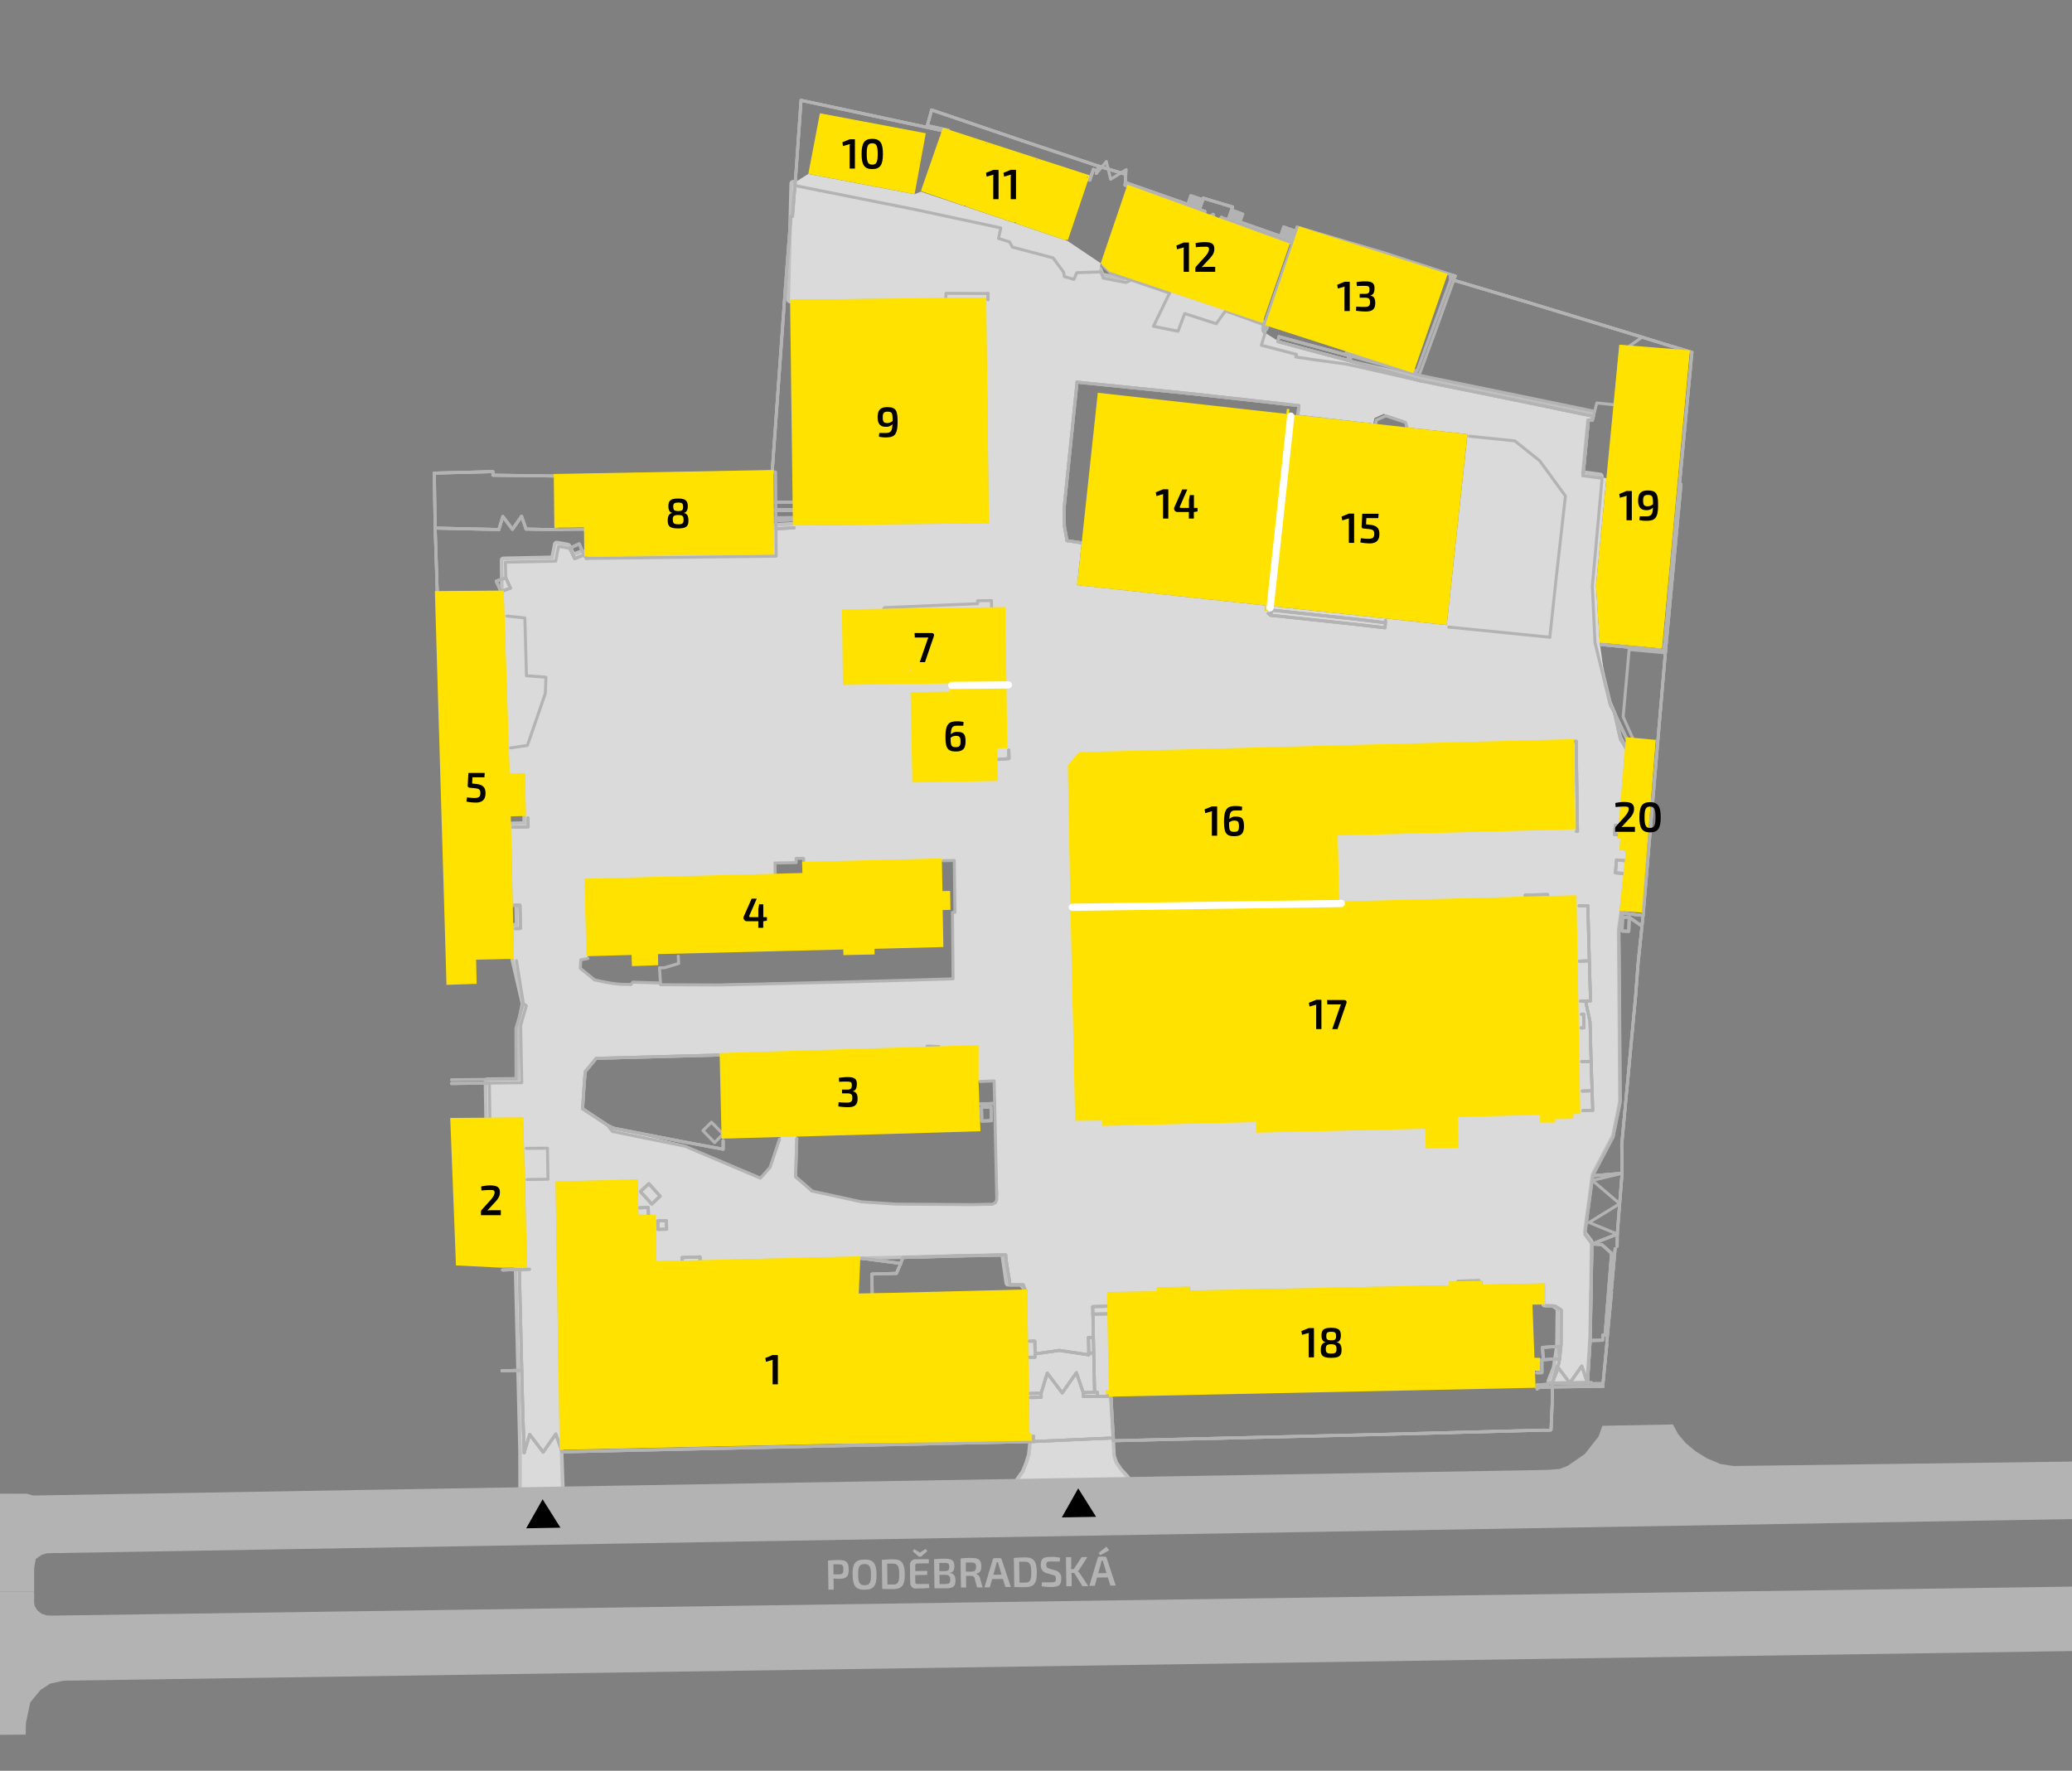 <svg xmlns="http://www.w3.org/2000/svg" viewBox="0 0 694.03 593.18"><rect x="0" y="0" width="694.03" height="593.18" fill="#808080" stroke="none"/><defs><style>.cls-1,.cls-5,.cls-6,.cls-8{fill:none;stroke-linecap:round;stroke-linejoin:round;}.cls-1{stroke:silver;}.cls-1,.cls-8{stroke-width:2.43px;}.cls-2{fill:#dadada;}.cls-2,.cls-3,.cls-4,.cls-7{fill-rule:evenodd;}.cls-3,.cls-9{fill:#b4b3b3;}.cls-5,.cls-6{stroke:#b4b3b3;}.cls-6{stroke-dasharray:0.72 0.36;}.cls-7{fill:#ffe200;}.cls-8{stroke:#fff;}</style></defs><g id="_sraf_domy" data-name="_sraf domy"><g id="LWPOLYLINE"><polyline class="cls-1" points="174.81 486.22 173.3 424.62 176.56 424.52 175.9 394.45 175.24 374.31 163.43 374.54 163.23 362.15 174.1 362.01 174.1 343.79 175.64 336.23 172.15 321.19 172.01 310.4 173.67 310.34 173.5 302.56 171.81 302.62 171.16 276.44 176.25 276.3 175.87 259.11 170.72 259.25 170.35 249.87 168.72 197.83 168.61 187.65 185.46 187.3 186.43 182.35 190.15 183.01 191.84 186.44 194.98 185.21 195.73 186.39 259.32 185.64 259.26 176.46 265.59 176.03 331.24 175.26 330.27 99.71 264.64 100.39 265.64 61.49 334.56 75.68 333.79 79.19 337.45 80.34 338.45 82.11 352.07 85.72 355.58 90.5 355.84 91.98 359.05 92.93 360.02 90.67 368.11 90.41 368.89 92.5 376.44 93.96 378.21 93.13 391.09 97.5 422.84 108.17 422.33 110.12 423.04 111.03 421.84 114.98 433.6 118.04 433.34 118.9 450.48 121.33 473.96 126.64 533.04 138.76 532.72 140.1 531.38 140.16 529.58 158.69 535.95 159.53 532.69 195.68 533.58 214.54 538.67 235.45 540.4 239.43 542.13 247.09 544.27 251.23 541.82 280.88 542.73 280.99 542.45 284.71 544.62 284.97 542.39 305.54 541.56 311.23 541.99 368.82 539.67 380.23 532.84 393.19 530.24 412.41 530.17 412.87 532.55 416.05 531.98 448.37 531.06 462.53 519.22 462.71 520.99 458.27 522.11 450.94 522.28 438.19 520.25 436.85 517.47 436.76 517.42 429.89 496.48 430.32 496.48 429.06 485.29 429.29 485.32 430.55 398.64 432.3 398.61 431.01 387.42 431.24 387.45 432.52 370.77 432.84 371.4 465.65 370.44 465.67 370.48 467.03 371.38 467.03 372.2 481.01 372.53 487.68 373.34 490.16 374.96 492.54 377.34 495.13 341.2 495.88 343.08 493.25 344.29 490.31 345.21 487.32 345.69 482.62 345.49 480.36 344.86 480.3 344.06 431.93 342.08 429.72 337.68 429.75 336.22 419.71 288.19 420.85 219.9 422.48 219.53 406.92 213.86 406.92 213.55 395.11 186.09 395.74 187.49 485.96 187.93 498.59 174.83 498.83 174.81 486.22"/></g><path class="cls-2" d="M544.62,285l-2.17-.26.28-3.72-.91-.11,2.45-29.65-2.14-4.14-1.73-7.67-1.73-4-2.83-20.17-1.23-19.2,3.46-35.89-8.5-1.49,1.81-18.54,1.34-.06.32-1.34L474,126.64l-22.54-6.39-.66-.2-16.42-4.4-7-1.87L423,111l-.71-.92.51-2L391.09,97.5l-12.88-4.37-1.77.83-7.55-1.46-.78-2.09L368.6,89l.09-.82-11.1-7.47-4.13-1.4L349.52,78l-8.47-2.87-4.57-1.54-28-9.39-2.15.85-35.59-6.78-5.12,3.24-1,38.9,65.63-.68,1,75.55-65.65.77-6.33.43.06,9.18-63.59.75-.75-1.18-3.14,1.23L190.15,183l-3.72-.66-1,5-16.85.35.11,10.18,1.63,52,.37,9.38,5.15-.14.37,17.19-5.08.14.65,26.18,1.69-.06.17,7.78-1.66.06.14,10.79,3.49,15-1.54,7.56V362l-10.87.14.2,12.39,11.81-.23.66,20.14.66,30.07-3.26.1,1.51,61.6,0,12.61,13.1-.24L187.49,486l-1.4-90.22,27.46-.63.31,11.81h5.67l.37,15.56,68.29-1.63,48-1.14,1.46,10,4.4,0,2,2.2.8,48.38.63.06.2,2.26-.48,4.7-.92,3-1.21,2.94-1.88,2.63,36.14-.75L375,492.54l-1.62-2.38-.81-2.48-.32-6.67-.83-14h-.9l0-1.36,1,0-.63-32.81,16.68-.31,0-1.29,11.19-.23,0,1.29,86.68-1.75,0-1.26,11.19-.23v1.26l20.94-.43.05,6.87,2.78.08,2,1.35-.17,12.75L521,458.27l-1.77,4.44,11.84-.18.92-14.16.57-32.32-2.37-3.18.06-.46,2.6-19.22,6.83-13L542,368.82l-.43-57.59.83-5.69ZM194.38,321.7c0-.23,2.33-.68,2.33-.68l2.55-8.18,60.57-17.19-.3-6.45,7.35-.3-.07-1.58,2.4.23.45,4.05,45.11-3.08h5l.15,16.67-.9,1.27.3,21.62-97.94,1.8-1.05-.9-7.73.15-2.25.75-11-1.5-5-4.06S194.38,321.92,194.38,321.7Zm63.74,69.17-3.26,3.42-25.61-10.76L205,377.82l-10.12-6.69,1.47-12.07,3.59-4.57,47.79-1.3,12.73,10.11,1,18.6Zm73.57,12.89-41.43-.66-18.43-4.24s-5.71-5.05-5.22-4.73.16-18.43.16-18.43l43.71-13.38,22.68-.32s.81,33.44,1.14,37.19S331.69,403.76,331.69,403.76ZM484.6,209.39l-59.84-6.47-.17,1.72-.86-.09.17-1.71L360.79,196l1.53-14.24-4.76-.78-1.14-5.53.07-6.88,4.37-40.68,74.4,7.89L435,139.1l25,2.81.39-1.87,3.12-1.4,6.67,2.2.61,2.28,20.76,2.33Z"/></g><g id="_sraf_ostatni_komunikace" data-name="_sraf_ostatni komunikace"><polygon class="cls-3" points="694.03 531.49 694.03 553.08 21.27 563 16.77 564.01 13.52 566.14 10.13 570.3 8.68 577.16 8.61 581.07 -0.01 581.13 -0.01 534.69 -0.01 533.19 11.44 533.12 11.44 536.8 11.61 537.95 12.46 539.39 13.85 540.53 15.49 541.1 17.11 541.21 694.03 531.49"/><polygon class="cls-3" points="694.03 489.6 694.03 508.87 15.79 520.31 13.91 520.87 11.98 522.24 11.44 525.26 11.44 533.12 -0.01 533.19 0 518.9 0 500.35 8.93 500.37 11.09 500.97 512.03 492.51 518.51 492.38 522.46 492.07 525.09 491.03 530.88 487.04 535.48 481.16 536.74 477.62 560.34 477.17 562.13 480.43 564.62 483.38 567.92 486.13 571.71 488.49 576.29 490.43 580.72 491.09 694.03 489.6"/></g><g id="_0" data-name="0"><g id="HATCH"><polygon class="cls-4" points="367.14 508.11 355.66 508.31 361.16 498.58 367.14 508.11 367.14 508.11"/></g><g id="HATCH-2" data-name="HATCH"><polygon class="cls-4" points="187.73 511.75 176.25 511.96 181.75 502.23 187.73 511.75 187.73 511.75"/></g></g><g id="sit-POLOHOPIS"><g id="LINE"><line class="cls-5" x1="346.24" y1="482.89" x2="372.88" y2="481.69"/></g><g id="LINE-2" data-name="LINE"><line class="cls-5" x1="541.72" y1="413.4" x2="541.69" y2="417.46"/></g><g id="LINE-3" data-name="LINE"><line class="cls-5" x1="557.88" y1="218.13" x2="563.06" y2="162.28"/></g><g id="LINE-4" data-name="LINE"><line class="cls-5" x1="372.88" y1="481.69" x2="372.13" y2="468.24"/></g><g id="LINE-5" data-name="LINE"><line class="cls-5" x1="371.25" y1="467.7" x2="367.61" y2="467.75"/></g><g id="LINE-6" data-name="LINE"><line class="cls-5" x1="366.35" y1="453.22" x2="366.24" y2="447.99"/></g><g id="LINE-7" data-name="LINE"><line class="cls-5" x1="301.7" y1="423.24" x2="288.66" y2="421.52"/></g><g id="LINE-8" data-name="LINE"><line class="cls-5" x1="366.07" y1="440.2" x2="371.53" y2="440.12"/></g><g id="LINE-9" data-name="LINE"><line class="cls-5" x1="205.24" y1="379.04" x2="203.58" y2="376.98"/></g><g id="LINE-10" data-name="LINE"><line class="cls-5" x1="203.58" y1="376.98" x2="205.44" y2="377.9"/></g><g id="LINE-11" data-name="LINE"><line class="cls-6" x1="205.44" y1="377.9" x2="229.64" y2="382.62"/></g><g id="LINE-12" data-name="LINE"><line class="cls-6" x1="229.64" y1="382.62" x2="242.23" y2="384.96"/></g><g id="LINE-13" data-name="LINE"><line class="cls-5" x1="242.23" y1="384.96" x2="242.23" y2="382.1"/></g><g id="LINE-14" data-name="LINE"><line class="cls-5" x1="328.45" y1="369.83" x2="333.11" y2="369.63"/></g><g id="LINE-15" data-name="LINE"><line class="cls-5" x1="174.77" y1="459.03" x2="173.97" y2="425.27"/></g><g id="LINE-16" data-name="LINE"><line class="cls-6" x1="151.25" y1="362.96" x2="163.9" y2="362.82"/></g><g id="LINE-17" data-name="LINE"><line class="cls-5" x1="220.91" y1="324.2" x2="221.23" y2="329.29"/></g><g id="LINE-18" data-name="LINE"><line class="cls-6" x1="258.65" y1="158.11" x2="186.16" y2="159.45"/></g><g id="LINE-19" data-name="LINE"><line class="cls-5" x1="362.83" y1="181.91" x2="357.4" y2="181.11"/></g><g id="LINE-20" data-name="LINE"><line class="cls-5" x1="330.94" y1="100.38" x2="330.94" y2="98.32"/></g><g id="LINE-21" data-name="LINE"><line class="cls-5" x1="259.93" y1="177.13" x2="265.97" y2="176.82"/></g><g id="LINE-22" data-name="LINE"><line class="cls-5" x1="259.91" y1="173.44" x2="265.94" y2="173.41"/></g><g id="LINE-23" data-name="LINE"><line class="cls-5" x1="259.88" y1="171.01" x2="265.91" y2="170.98"/></g><g id="LINE-24" data-name="LINE"><line class="cls-5" x1="195.65" y1="185.88" x2="196.4" y2="187.06"/></g><g id="LINE-25" data-name="LINE"><line class="cls-5" x1="186.36" y1="177.45" x2="176.2" y2="177.22"/></g><g id="LINE-26" data-name="LINE"><line class="cls-5" x1="274.38" y1="63.79" x2="266.31" y2="62.16"/></g><g id="LINE-27" data-name="LINE"><line class="cls-5" x1="367.53" y1="57.24" x2="367.24" y2="58.07"/></g><g id="LINE-28" data-name="LINE"><line class="cls-5" x1="377.77" y1="62.33" x2="378.48" y2="62.59"/></g><g id="LINE-29" data-name="LINE"><line class="cls-5" x1="378.48" y1="62.59" x2="402.06" y2="70.85"/></g><g id="LINE-30" data-name="LINE"><line class="cls-5" x1="402.06" y1="70.85" x2="401.77" y2="71.71"/></g><g id="LINE-31" data-name="LINE"><line class="cls-5" x1="401.77" y1="71.71" x2="403.03" y2="72.14"/></g><g id="LINE-32" data-name="LINE"><line class="cls-5" x1="403.03" y1="72.14" x2="403.51" y2="70.8"/></g><g id="LINE-33" data-name="LINE"><line class="cls-5" x1="403.51" y1="70.8" x2="401.77" y2="70.17"/></g><g id="LINE-34" data-name="LINE"><line class="cls-5" x1="401.77" y1="70.17" x2="401.86" y2="69.88"/></g><g id="LINE-35" data-name="LINE"><line class="cls-5" x1="401.86" y1="69.88" x2="403.09" y2="66.39"/></g><g id="LINE-36" data-name="LINE"><line class="cls-5" x1="378.05" y1="61.53" x2="377.11" y2="61.19"/></g><g id="LINE-37" data-name="LINE"><line class="cls-5" x1="434.47" y1="76.12" x2="434.1" y2="77.49"/></g><g id="LINE-38" data-name="LINE"><line class="cls-5" x1="434.1" y1="77.49" x2="433.67" y2="77.35"/></g><g id="LINE-39" data-name="LINE"><line class="cls-5" x1="433.67" y1="77.35" x2="432.92" y2="77.09"/></g><g id="LINE-40" data-name="LINE"><line class="cls-5" x1="432.92" y1="77.09" x2="432.21" y2="76.83"/></g><g id="LINE-41" data-name="LINE"><line class="cls-5" x1="432.21" y1="76.83" x2="431.46" y2="76.58"/></g><g id="LINE-42" data-name="LINE"><line class="cls-5" x1="431.46" y1="76.58" x2="430.75" y2="76.32"/></g><g id="LINE-43" data-name="LINE"><line class="cls-5" x1="430.75" y1="76.32" x2="430.01" y2="76.06"/></g><g id="LINE-44" data-name="LINE"><line class="cls-5" x1="430.01" y1="76.06" x2="428.95" y2="79.15"/></g><g id="LINE-45" data-name="LINE"><line class="cls-5" x1="428.95" y1="79.15" x2="429.66" y2="79.38"/></g><g id="LINE-46" data-name="LINE"><line class="cls-5" x1="429.66" y1="79.38" x2="430.38" y2="79.64"/></g><g id="LINE-47" data-name="LINE"><line class="cls-5" x1="430.38" y1="79.64" x2="431.09" y2="79.89"/></g><g id="LINE-48" data-name="LINE"><line class="cls-5" x1="431.09" y1="79.89" x2="431.84" y2="80.15"/></g><g id="LINE-49" data-name="LINE"><line class="cls-5" x1="431.84" y1="80.15" x2="432.55" y2="80.41"/></g><g id="LINE-50" data-name="LINE"><line class="cls-5" x1="432.55" y1="80.41" x2="433.27" y2="80.67"/></g><g id="LINE-51" data-name="LINE"><line class="cls-5" x1="433.27" y1="80.67" x2="434.1" y2="77.49"/></g><g id="LINE-52" data-name="LINE"><line class="cls-5" x1="430.75" y1="76.32" x2="429.66" y2="79.38"/></g><g id="LINE-53" data-name="LINE"><line class="cls-5" x1="431.46" y1="76.58" x2="430.38" y2="79.64"/></g><g id="LINE-54" data-name="LINE"><line class="cls-5" x1="432.21" y1="76.83" x2="431.09" y2="79.89"/></g><g id="LINE-55" data-name="LINE"><line class="cls-5" x1="432.92" y1="77.09" x2="431.84" y2="80.15"/></g><g id="LINE-56" data-name="LINE"><line class="cls-5" x1="433.67" y1="77.35" x2="432.55" y2="80.41"/></g><g id="LINE-57" data-name="LINE"><line class="cls-5" x1="428.4" y1="112.79" x2="451.92" y2="119.14"/></g><g id="LINE-58" data-name="LINE"><line class="cls-5" x1="435.07" y1="135.88" x2="434.67" y2="139.43"/></g><g id="LINE-59" data-name="LINE"><line class="cls-5" x1="540.77" y1="238.78" x2="544.98" y2="247.68"/></g><g id="LINE-60" data-name="LINE"><line class="cls-5" x1="532.36" y1="321.86" x2="529.07" y2="321.97"/></g><g id="LINE-61" data-name="LINE"><line class="cls-5" x1="531.1" y1="335.3" x2="529.42" y2="335.36"/></g><g id="LINE-62" data-name="LINE"><line class="cls-5" x1="543.49" y1="307.21" x2="545.72" y2="307.29"/></g><g id="LINE-63" data-name="LINE"><line class="cls-5" x1="541.72" y1="413.4" x2="533.22" y2="416.72"/></g><g id="LINE-64" data-name="LINE"><line class="cls-5" x1="533.22" y1="416.72" x2="532.65" y2="449.04"/></g><g id="LINE-65" data-name="LINE"><line class="cls-5" x1="365.78" y1="58.12" x2="366.24" y2="56.78"/></g><g id="LINE-66" data-name="LINE"><line class="cls-5" x1="366.24" y1="56.78" x2="367.53" y2="57.24"/></g><g id="LINE-67" data-name="LINE"><line class="cls-5" x1="367.53" y1="57.24" x2="368.07" y2="55.69"/></g><g id="LINE-68" data-name="LINE"><line class="cls-5" x1="368.07" y1="55.69" x2="342.15" y2="47.05"/></g><g id="LINE-69" data-name="LINE"><line class="cls-5" x1="342.15" y1="47.05" x2="312.06" y2="36.84"/></g><g id="LINE-70" data-name="LINE"><line class="cls-5" x1="312.06" y1="36.84" x2="310.6" y2="42.1"/></g><g id="LINE-71" data-name="LINE"><line class="cls-5" x1="557.34" y1="218.64" x2="557.39" y2="217.93"/></g><g id="LINE-72" data-name="LINE"><line class="cls-5" x1="428.95" y1="79.15" x2="411.58" y2="73.06"/></g><g id="LINE-73" data-name="LINE"><line class="cls-5" x1="411.58" y1="73.06" x2="412.87" y2="69.34"/></g><g id="LINE-74" data-name="LINE"><line class="cls-5" x1="398.48" y1="68.68" x2="399.54" y2="65.73"/></g><g id="LINE-75" data-name="LINE"><line class="cls-5" x1="399.17" y1="68.94" x2="400.2" y2="65.96"/></g><g id="LINE-76" data-name="LINE"><line class="cls-5" x1="399.85" y1="69.17" x2="400.88" y2="66.19"/></g><g id="LINE-77" data-name="LINE"><line class="cls-5" x1="400.51" y1="69.4" x2="401.57" y2="66.42"/></g><g id="LINE-78" data-name="LINE"><line class="cls-5" x1="401.2" y1="69.62" x2="402.23" y2="66.68"/></g><g id="LINE-79" data-name="LINE"><line class="cls-5" x1="412.33" y1="73.31" x2="413.27" y2="70.63"/></g><g id="LINE-80" data-name="LINE"><line class="cls-5" x1="414.04" y1="70.88" x2="413.1" y2="73.6"/></g><g id="LINE-81" data-name="LINE"><line class="cls-5" x1="414.79" y1="71.17" x2="413.84" y2="73.86"/></g><g id="LINE-82" data-name="LINE"><line class="cls-5" x1="415.53" y1="71.43" x2="414.59" y2="74.12"/></g><g id="LINE-83" data-name="LINE"><line class="cls-5" x1="536.94" y1="463.49" x2="538.23" y2="450.16"/></g><g id="LINE-84" data-name="LINE"><line class="cls-5" x1="538.23" y1="449.39" x2="539.8" y2="432.74"/></g><g id="LINE-85" data-name="LINE"><line class="cls-5" x1="539.77" y1="431.99" x2="541" y2="418.29"/></g><g id="SPLINE"><path class="cls-5" d="M199.11,328.21a57.36,57.36,0,0,0,8.17,1.46c1.33.1,2.68.1,4,.11"/></g><g id="LINE-86" data-name="LINE"><line class="cls-5" x1="346.24" y1="482.89" x2="372.88" y2="481.69"/></g><g id="LINE-87" data-name="LINE"><line class="cls-5" x1="541.72" y1="413.4" x2="541.69" y2="417.46"/></g><g id="LINE-88" data-name="LINE"><line class="cls-5" x1="557.88" y1="218.13" x2="563.06" y2="162.28"/></g><g id="LINE-89" data-name="LINE"><line class="cls-5" x1="372.88" y1="481.69" x2="372.13" y2="468.24"/></g><g id="LINE-90" data-name="LINE"><line class="cls-5" x1="371.25" y1="467.7" x2="367.61" y2="467.75"/></g><g id="LINE-91" data-name="LINE"><line class="cls-5" x1="366.35" y1="453.22" x2="366.24" y2="447.99"/></g><g id="LINE-92" data-name="LINE"><line class="cls-5" x1="301.7" y1="423.24" x2="288.66" y2="421.52"/></g><g id="LINE-93" data-name="LINE"><line class="cls-5" x1="366.07" y1="440.2" x2="371.53" y2="440.12"/></g><g id="LINE-94" data-name="LINE"><line class="cls-5" x1="205.24" y1="379.04" x2="203.58" y2="376.98"/></g><g id="LINE-95" data-name="LINE"><line class="cls-5" x1="203.58" y1="376.98" x2="205.44" y2="377.9"/></g><g id="LINE-96" data-name="LINE"><line class="cls-6" x1="205.44" y1="377.9" x2="229.64" y2="382.62"/></g><g id="LINE-97" data-name="LINE"><line class="cls-6" x1="229.64" y1="382.62" x2="242.23" y2="384.96"/></g><g id="LINE-98" data-name="LINE"><line class="cls-5" x1="242.23" y1="384.96" x2="242.23" y2="382.1"/></g><g id="LINE-99" data-name="LINE"><line class="cls-5" x1="328.45" y1="369.83" x2="333.11" y2="369.63"/></g><g id="LINE-100" data-name="LINE"><line class="cls-5" x1="174.77" y1="459.03" x2="173.97" y2="425.27"/></g><g id="LINE-101" data-name="LINE"><line class="cls-6" x1="151.25" y1="362.96" x2="163.9" y2="362.82"/></g><g id="LINE-102" data-name="LINE"><line class="cls-6" x1="258.65" y1="158.11" x2="186.16" y2="159.45"/></g><g id="LINE-103" data-name="LINE"><line class="cls-5" x1="362.83" y1="181.91" x2="357.4" y2="181.11"/></g><g id="LINE-104" data-name="LINE"><line class="cls-5" x1="330.94" y1="100.38" x2="330.94" y2="98.32"/></g><g id="LINE-105" data-name="LINE"><line class="cls-5" x1="259.93" y1="177.13" x2="265.97" y2="176.82"/></g><g id="LINE-106" data-name="LINE"><line class="cls-5" x1="259.91" y1="173.44" x2="265.94" y2="173.41"/></g><g id="LINE-107" data-name="LINE"><line class="cls-5" x1="259.88" y1="171.01" x2="265.91" y2="170.98"/></g><g id="LINE-108" data-name="LINE"><line class="cls-5" x1="195.65" y1="185.88" x2="196.4" y2="187.06"/></g><g id="LINE-109" data-name="LINE"><line class="cls-5" x1="186.36" y1="177.45" x2="176.2" y2="177.22"/></g><g id="LINE-110" data-name="LINE"><line class="cls-5" x1="367.53" y1="57.24" x2="367.24" y2="58.07"/></g><g id="LINE-111" data-name="LINE"><line class="cls-5" x1="377.77" y1="62.33" x2="378.48" y2="62.59"/></g><g id="LINE-112" data-name="LINE"><line class="cls-5" x1="378.48" y1="62.59" x2="402.06" y2="70.85"/></g><g id="LINE-113" data-name="LINE"><line class="cls-5" x1="402.06" y1="70.85" x2="401.77" y2="71.71"/></g><g id="LINE-114" data-name="LINE"><line class="cls-5" x1="401.77" y1="71.71" x2="403.03" y2="72.14"/></g><g id="LINE-115" data-name="LINE"><line class="cls-5" x1="403.03" y1="72.14" x2="403.51" y2="70.8"/></g><g id="LINE-116" data-name="LINE"><line class="cls-5" x1="403.51" y1="70.8" x2="401.77" y2="70.17"/></g><g id="LINE-117" data-name="LINE"><line class="cls-5" x1="401.77" y1="70.17" x2="401.86" y2="69.88"/></g><g id="LINE-118" data-name="LINE"><line class="cls-5" x1="401.86" y1="69.88" x2="403.09" y2="66.39"/></g><g id="LINE-119" data-name="LINE"><line class="cls-5" x1="378.05" y1="61.53" x2="377.11" y2="61.19"/></g><g id="LINE-120" data-name="LINE"><line class="cls-5" x1="434.47" y1="76.12" x2="434.1" y2="77.49"/></g><g id="LINE-121" data-name="LINE"><line class="cls-5" x1="434.1" y1="77.49" x2="433.67" y2="77.35"/></g><g id="LINE-122" data-name="LINE"><line class="cls-5" x1="433.67" y1="77.35" x2="432.92" y2="77.09"/></g><g id="LINE-123" data-name="LINE"><line class="cls-5" x1="432.92" y1="77.09" x2="432.21" y2="76.83"/></g><g id="LINE-124" data-name="LINE"><line class="cls-5" x1="432.21" y1="76.83" x2="431.46" y2="76.58"/></g><g id="LINE-125" data-name="LINE"><line class="cls-5" x1="431.46" y1="76.58" x2="430.75" y2="76.32"/></g><g id="LINE-126" data-name="LINE"><line class="cls-5" x1="430.75" y1="76.32" x2="430.01" y2="76.06"/></g><g id="LINE-127" data-name="LINE"><line class="cls-5" x1="430.01" y1="76.06" x2="428.95" y2="79.15"/></g><g id="LINE-128" data-name="LINE"><line class="cls-5" x1="428.95" y1="79.15" x2="429.66" y2="79.38"/></g><g id="LINE-129" data-name="LINE"><line class="cls-5" x1="429.66" y1="79.38" x2="430.38" y2="79.64"/></g><g id="LINE-130" data-name="LINE"><line class="cls-5" x1="430.38" y1="79.64" x2="431.09" y2="79.89"/></g><g id="LINE-131" data-name="LINE"><line class="cls-5" x1="431.09" y1="79.89" x2="431.84" y2="80.15"/></g><g id="LINE-132" data-name="LINE"><line class="cls-5" x1="431.84" y1="80.15" x2="432.55" y2="80.41"/></g><g id="LINE-133" data-name="LINE"><line class="cls-5" x1="432.55" y1="80.41" x2="433.27" y2="80.67"/></g><g id="LINE-134" data-name="LINE"><line class="cls-5" x1="433.27" y1="80.67" x2="434.1" y2="77.49"/></g><g id="LINE-135" data-name="LINE"><line class="cls-5" x1="430.75" y1="76.32" x2="429.66" y2="79.38"/></g><g id="LINE-136" data-name="LINE"><line class="cls-5" x1="431.46" y1="76.58" x2="430.38" y2="79.64"/></g><g id="LINE-137" data-name="LINE"><line class="cls-5" x1="432.21" y1="76.83" x2="431.09" y2="79.89"/></g><g id="LINE-138" data-name="LINE"><line class="cls-5" x1="432.92" y1="77.09" x2="431.84" y2="80.15"/></g><g id="LINE-139" data-name="LINE"><line class="cls-5" x1="433.67" y1="77.35" x2="432.55" y2="80.41"/></g><g id="LINE-140" data-name="LINE"><line class="cls-5" x1="428.4" y1="112.79" x2="451.92" y2="119.14"/></g><g id="LINE-141" data-name="LINE"><line class="cls-5" x1="435.07" y1="135.88" x2="434.67" y2="139.43"/></g><g id="LINE-142" data-name="LINE"><line class="cls-5" x1="540.77" y1="238.78" x2="544.98" y2="247.68"/></g><g id="LINE-143" data-name="LINE"><line class="cls-5" x1="532.36" y1="321.86" x2="529.07" y2="321.97"/></g><g id="LINE-144" data-name="LINE"><line class="cls-5" x1="531.1" y1="335.3" x2="529.42" y2="335.36"/></g><g id="LINE-145" data-name="LINE"><line class="cls-5" x1="543.49" y1="307.21" x2="545.72" y2="307.29"/></g><g id="LINE-146" data-name="LINE"><line class="cls-5" x1="541.72" y1="413.4" x2="533.22" y2="416.72"/></g><g id="LINE-147" data-name="LINE"><line class="cls-5" x1="533.22" y1="416.72" x2="532.65" y2="449.04"/></g><g id="LINE-148" data-name="LINE"><line class="cls-5" x1="365.78" y1="58.12" x2="366.24" y2="56.78"/></g><g id="LINE-149" data-name="LINE"><line class="cls-5" x1="366.24" y1="56.78" x2="367.53" y2="57.24"/></g><g id="LINE-150" data-name="LINE"><line class="cls-5" x1="367.53" y1="57.24" x2="368.07" y2="55.69"/></g><g id="LINE-151" data-name="LINE"><line class="cls-5" x1="368.07" y1="55.69" x2="342.15" y2="47.05"/></g><g id="LINE-152" data-name="LINE"><line class="cls-5" x1="342.15" y1="47.05" x2="312.06" y2="36.84"/></g><g id="LINE-153" data-name="LINE"><line class="cls-5" x1="312.06" y1="36.84" x2="310.6" y2="42.1"/></g><g id="LINE-154" data-name="LINE"><line class="cls-5" x1="557.34" y1="218.64" x2="557.39" y2="217.93"/></g><g id="LINE-155" data-name="LINE"><line class="cls-5" x1="428.95" y1="79.15" x2="411.58" y2="73.06"/></g><g id="LINE-156" data-name="LINE"><line class="cls-5" x1="411.58" y1="73.06" x2="412.87" y2="69.34"/></g><g id="LINE-157" data-name="LINE"><line class="cls-5" x1="536.94" y1="463.49" x2="538.23" y2="450.16"/></g><g id="LINE-158" data-name="LINE"><line class="cls-5" x1="538.23" y1="449.39" x2="539.8" y2="432.74"/></g><g id="LINE-159" data-name="LINE"><line class="cls-5" x1="539.77" y1="431.99" x2="541" y2="418.29"/></g><g id="LINE-160" data-name="LINE"><line class="cls-5" x1="346.24" y1="482.89" x2="372.88" y2="481.69"/></g><g id="LINE-161" data-name="LINE"><line class="cls-5" x1="541.72" y1="413.4" x2="541.69" y2="417.46"/></g><g id="LINE-162" data-name="LINE"><line class="cls-5" x1="557.88" y1="218.13" x2="563.06" y2="162.28"/></g><g id="LINE-163" data-name="LINE"><line class="cls-5" x1="372.88" y1="481.69" x2="372.13" y2="468.24"/></g><g id="LINE-164" data-name="LINE"><line class="cls-5" x1="371.25" y1="467.7" x2="367.61" y2="467.75"/></g><g id="LINE-165" data-name="LINE"><line class="cls-5" x1="366.35" y1="453.22" x2="366.24" y2="447.99"/></g><g id="LINE-166" data-name="LINE"><line class="cls-5" x1="301.7" y1="423.24" x2="288.66" y2="421.52"/></g><g id="LINE-167" data-name="LINE"><line class="cls-5" x1="366.07" y1="440.2" x2="371.53" y2="440.12"/></g><g id="LINE-168" data-name="LINE"><line class="cls-5" x1="205.24" y1="379.04" x2="203.58" y2="376.98"/></g><g id="LINE-169" data-name="LINE"><line class="cls-5" x1="203.58" y1="376.98" x2="205.44" y2="377.9"/></g><g id="LINE-170" data-name="LINE"><line class="cls-6" x1="205.44" y1="377.9" x2="229.64" y2="382.62"/></g><g id="LINE-171" data-name="LINE"><line class="cls-6" x1="229.64" y1="382.62" x2="242.23" y2="384.96"/></g><g id="LINE-172" data-name="LINE"><line class="cls-5" x1="242.23" y1="384.96" x2="242.23" y2="382.1"/></g><g id="LINE-173" data-name="LINE"><line class="cls-5" x1="328.45" y1="369.83" x2="333.11" y2="369.63"/></g><g id="LINE-174" data-name="LINE"><line class="cls-5" x1="174.77" y1="459.03" x2="173.97" y2="425.27"/></g><g id="LINE-175" data-name="LINE"><line class="cls-6" x1="151.25" y1="362.96" x2="163.9" y2="362.82"/></g><g id="LINE-176" data-name="LINE"><line class="cls-6" x1="258.65" y1="158.11" x2="186.16" y2="159.45"/></g><g id="LINE-177" data-name="LINE"><line class="cls-5" x1="363.05" y1="181.94" x2="357.4" y2="181.11"/></g><g id="LINE-178" data-name="LINE"><line class="cls-5" x1="485.27" y1="210.06" x2="519.12" y2="213.46"/></g><g id="LINE-179" data-name="LINE"><line class="cls-5" x1="330.94" y1="100.38" x2="330.94" y2="98.32"/></g><g id="LINE-180" data-name="LINE"><line class="cls-5" x1="259.93" y1="177.13" x2="265.97" y2="176.82"/></g><g id="LINE-181" data-name="LINE"><line class="cls-5" x1="259.91" y1="173.44" x2="265.94" y2="173.41"/></g><g id="LINE-182" data-name="LINE"><line class="cls-5" x1="259.88" y1="171.01" x2="265.91" y2="170.98"/></g><g id="LINE-183" data-name="LINE"><line class="cls-5" x1="195.65" y1="185.88" x2="196.4" y2="187.06"/></g><g id="LINE-184" data-name="LINE"><line class="cls-5" x1="186.36" y1="177.45" x2="176.2" y2="177.22"/></g><g id="LINE-185" data-name="LINE"><line class="cls-5" x1="367.53" y1="57.24" x2="367.24" y2="58.07"/></g><g id="LINE-186" data-name="LINE"><line class="cls-5" x1="377.77" y1="62.33" x2="378.48" y2="62.59"/></g><g id="LINE-187" data-name="LINE"><line class="cls-5" x1="378.48" y1="62.59" x2="402.06" y2="70.85"/></g><g id="LINE-188" data-name="LINE"><line class="cls-5" x1="402.06" y1="70.85" x2="401.77" y2="71.71"/></g><g id="LINE-189" data-name="LINE"><line class="cls-5" x1="401.77" y1="71.71" x2="403.03" y2="72.14"/></g><g id="LINE-190" data-name="LINE"><line class="cls-5" x1="403.03" y1="72.14" x2="403.51" y2="70.8"/></g><g id="LINE-191" data-name="LINE"><line class="cls-5" x1="403.51" y1="70.8" x2="401.77" y2="70.17"/></g><g id="LINE-192" data-name="LINE"><line class="cls-5" x1="401.77" y1="70.17" x2="401.86" y2="69.88"/></g><g id="LINE-193" data-name="LINE"><line class="cls-5" x1="401.86" y1="69.88" x2="403.09" y2="66.39"/></g><g id="LINE-194" data-name="LINE"><line class="cls-5" x1="378.05" y1="61.53" x2="377.11" y2="61.19"/></g><g id="LINE-195" data-name="LINE"><line class="cls-5" x1="434.47" y1="76.12" x2="434.1" y2="77.49"/></g><g id="LINE-196" data-name="LINE"><line class="cls-5" x1="434.1" y1="77.49" x2="433.67" y2="77.35"/></g><g id="LINE-197" data-name="LINE"><line class="cls-5" x1="433.67" y1="77.35" x2="432.92" y2="77.09"/></g><g id="LINE-198" data-name="LINE"><line class="cls-5" x1="432.92" y1="77.09" x2="432.21" y2="76.83"/></g><g id="LINE-199" data-name="LINE"><line class="cls-5" x1="432.21" y1="76.83" x2="431.46" y2="76.58"/></g><g id="LINE-200" data-name="LINE"><line class="cls-5" x1="431.46" y1="76.58" x2="430.75" y2="76.32"/></g><g id="LINE-201" data-name="LINE"><line class="cls-5" x1="430.75" y1="76.32" x2="430.01" y2="76.06"/></g><g id="LINE-202" data-name="LINE"><line class="cls-5" x1="430.01" y1="76.06" x2="428.95" y2="79.15"/></g><g id="LINE-203" data-name="LINE"><line class="cls-5" x1="428.95" y1="79.15" x2="429.66" y2="79.38"/></g><g id="LINE-204" data-name="LINE"><line class="cls-5" x1="429.66" y1="79.38" x2="430.38" y2="79.64"/></g><g id="LINE-205" data-name="LINE"><line class="cls-5" x1="430.38" y1="79.64" x2="431.09" y2="79.89"/></g><g id="LINE-206" data-name="LINE"><line class="cls-5" x1="431.09" y1="79.89" x2="431.84" y2="80.15"/></g><g id="LINE-207" data-name="LINE"><line class="cls-5" x1="431.84" y1="80.15" x2="432.55" y2="80.41"/></g><g id="LINE-208" data-name="LINE"><line class="cls-5" x1="432.55" y1="80.41" x2="433.27" y2="80.67"/></g><g id="LINE-209" data-name="LINE"><line class="cls-5" x1="433.27" y1="80.67" x2="434.1" y2="77.49"/></g><g id="LINE-210" data-name="LINE"><line class="cls-5" x1="430.75" y1="76.32" x2="429.66" y2="79.38"/></g><g id="LINE-211" data-name="LINE"><line class="cls-5" x1="431.46" y1="76.58" x2="430.38" y2="79.64"/></g><g id="LINE-212" data-name="LINE"><line class="cls-5" x1="432.21" y1="76.83" x2="431.09" y2="79.89"/></g><g id="LINE-213" data-name="LINE"><line class="cls-5" x1="432.92" y1="77.09" x2="431.84" y2="80.15"/></g><g id="LINE-214" data-name="LINE"><line class="cls-5" x1="433.67" y1="77.35" x2="432.55" y2="80.41"/></g><g id="LINE-215" data-name="LINE"><line class="cls-5" x1="428.4" y1="112.79" x2="451.92" y2="119.14"/></g><g id="LINE-216" data-name="LINE"><line class="cls-5" x1="435.07" y1="135.88" x2="434.67" y2="139.43"/></g><g id="LINE-217" data-name="LINE"><line class="cls-5" x1="540.77" y1="238.78" x2="544.98" y2="247.68"/></g><g id="LINE-218" data-name="LINE"><line class="cls-5" x1="532.36" y1="321.86" x2="529.07" y2="321.97"/></g><g id="LINE-219" data-name="LINE"><line class="cls-5" x1="531.1" y1="335.3" x2="529.42" y2="335.36"/></g><g id="LINE-220" data-name="LINE"><line class="cls-5" x1="543.49" y1="307.21" x2="545.72" y2="307.29"/></g><g id="LINE-221" data-name="LINE"><line class="cls-5" x1="541.72" y1="413.4" x2="533.22" y2="416.72"/></g><g id="LINE-222" data-name="LINE"><line class="cls-5" x1="533.22" y1="416.72" x2="532.65" y2="449.04"/></g><g id="LINE-223" data-name="LINE"><line class="cls-5" x1="365.78" y1="58.12" x2="366.24" y2="56.78"/></g><g id="LINE-224" data-name="LINE"><line class="cls-5" x1="366.24" y1="56.78" x2="367.53" y2="57.24"/></g><g id="LINE-225" data-name="LINE"><line class="cls-5" x1="367.53" y1="57.24" x2="368.07" y2="55.69"/></g><g id="LINE-226" data-name="LINE"><line class="cls-5" x1="368.07" y1="55.69" x2="342.15" y2="47.05"/></g><g id="LINE-227" data-name="LINE"><line class="cls-5" x1="342.15" y1="47.05" x2="312.06" y2="36.84"/></g><g id="LINE-228" data-name="LINE"><line class="cls-5" x1="312.06" y1="36.84" x2="310.6" y2="42.1"/></g><g id="LINE-229" data-name="LINE"><line class="cls-5" x1="557.34" y1="218.64" x2="557.39" y2="217.93"/></g><g id="LINE-230" data-name="LINE"><line class="cls-5" x1="428.95" y1="79.15" x2="411.58" y2="73.06"/></g><g id="LINE-231" data-name="LINE"><line class="cls-5" x1="411.58" y1="73.06" x2="412.87" y2="69.34"/></g><g id="LINE-232" data-name="LINE"><line class="cls-5" x1="536.94" y1="463.49" x2="538.23" y2="450.16"/></g><g id="LINE-233" data-name="LINE"><line class="cls-5" x1="538.23" y1="449.39" x2="539.8" y2="432.74"/></g><g id="LINE-234" data-name="LINE"><line class="cls-5" x1="539.77" y1="431.99" x2="541" y2="418.29"/></g><g id="LINE-235" data-name="LINE"><line class="cls-5" x1="259.86" y1="174.39" x2="265.9" y2="174.08"/></g><g id="LINE-236" data-name="LINE"><line class="cls-5" x1="259.83" y1="170.7" x2="265.87" y2="170.67"/></g><g id="LINE-237" data-name="LINE"><line class="cls-5" x1="259.8" y1="168.27" x2="265.84" y2="168.24"/></g><g id="LINE-238" data-name="LINE"><line class="cls-5" x1="259.86" y1="174.39" x2="265.9" y2="174.08"/></g><g id="LINE-239" data-name="LINE"><line class="cls-5" x1="259.83" y1="170.7" x2="265.87" y2="170.67"/></g><g id="LINE-240" data-name="LINE"><line class="cls-5" x1="259.8" y1="168.27" x2="265.84" y2="168.24"/></g><g id="LINE-241" data-name="LINE"><line class="cls-5" x1="259.86" y1="174.39" x2="265.9" y2="174.08"/></g><g id="LINE-242" data-name="LINE"><line class="cls-5" x1="259.83" y1="170.7" x2="265.87" y2="170.67"/></g><g id="LINE-243" data-name="LINE"><line class="cls-5" x1="259.8" y1="168.27" x2="265.84" y2="168.24"/></g><g id="POLYLINE"><line class="cls-5" x1="536.94" y1="464.44" x2="531.76" y2="464.46"/></g><g id="POLYLINE-2" data-name="POLYLINE"><polyline class="cls-5" points="531.76 464.46 519.95 464.61 520.03 467.52 519.52 479 518.72 479.11 516.71 479.08 463.99 480.48 372.93 482.63 372.88 481.69"/></g><g id="POLYLINE-3" data-name="POLYLINE"><line class="cls-5" x1="519.95" y1="464.61" x2="514.85" y2="464.84"/></g><g id="POLYLINE-4" data-name="POLYLINE"><line class="cls-5" x1="514.85" y1="464.84" x2="514.88" y2="465.32"/></g><g id="POLYLINE-5" data-name="POLYLINE"><polyline class="cls-5" points="188.27 486.35 275.47 484.43 346.24 482.89 346.16 481.03"/></g><g id="POLYLINE-6" data-name="POLYLINE"><line class="cls-5" x1="550.36" y1="306.69" x2="555.28" y2="248.51"/></g><g id="POLYLINE-7" data-name="POLYLINE"><polyline class="cls-5" points="550.36 306.69 549.99 310.24 548.67 322.89 547.9 333.21 543.21 383.39 543.32 393.03"/></g><g id="POLYLINE-8" data-name="POLYLINE"><polyline class="cls-5" points="557.88 218.13 557.82 218.7 555.28 248.51"/></g><g id="POLYLINE-9" data-name="POLYLINE"><polyline class="cls-5" points="345.16 468.15 348.76 468.1 348.73 466.72 345.13 466.78"/></g><g id="POLYLINE-10" data-name="POLYLINE"><polyline class="cls-5" points="372.1 467.7 371.25 467.7 371.25 466.32 372.07 466.32"/></g><g id="POLYLINE-11" data-name="POLYLINE"><polyline class="cls-5" points="367.58 466.41 367.61 467.75 362.86 467.84 362.83 466.5 366.64 466.41 367.58 466.41"/></g><g id="POLYLINE-12" data-name="POLYLINE"><polyline class="cls-5" points="366.64 466.41 366.35 453.22 364.69 453.28 364.58 448.01 366.24 447.99 366.01 437.69 371.47 437.57"/></g><g id="POLYLINE-13" data-name="POLYLINE"><polyline class="cls-5" points="364.69 453.28 364.69 453.85 354.8 452.36 346.7 453.54"/></g><g id="POLYLINE-14" data-name="POLYLINE"><polyline class="cls-5" points="344.93 454.65 346.67 454.65 346.7 453.54 346.62 449.25 344.84 449.27"/></g><g id="POLYLINE-15" data-name="POLYLINE"><polyline class="cls-5" points="343.55 432.51 342.75 430.39 338.35 430.42 336.94 421.72"/></g><g id="POLYLINE-16" data-name="POLYLINE"><polyline class="cls-5" points="336.94 421.72 336.89 420.38 319.72 420.72 302.44 421.24 301.7 423.24"/></g><g id="POLYLINE-17" data-name="POLYLINE"><polyline class="cls-5" points="488.45 429.68 488.42 429.16 495.4 429.02 495.4 429.53"/></g><g id="POLYLINE-18" data-name="POLYLINE"><line class="cls-5" x1="527.53" y1="248.36" x2="527.96" y2="248.33"/></g><g id="POLYLINE-19" data-name="POLYLINE"><polyline class="cls-5" points="301.7 423.24 300.27 426.56 292.06 426.79 292.15 433.65"/></g><g id="POLYLINE-20" data-name="POLYLINE"><polyline class="cls-5" points="234.53 422.87 234.47 421.04 228.44 421.27 228.5 423.04"/></g><g id="POLYLINE-21" data-name="POLYLINE"><polyline class="cls-5" points="223.29 411.77 223.23 408.91 220.31 408.97 220.37 411.83 223.29 411.77"/></g><g id="POLYLINE-22" data-name="POLYLINE"><polyline class="cls-5" points="217.22 407.62 217.14 404.5 214.28 404.59"/></g><g id="POLYLINE-23" data-name="POLYLINE"><polyline class="cls-5" points="218.31 403.33 221.11 400.7 217.34 396.52 214.51 399.15 218.31 403.33"/></g><g id="POLYLINE-24" data-name="POLYLINE"><polyline class="cls-5" points="205.24 379.04 229.44 383.96 254.7 394.66 257.93 391.06 261.11 381.59"/></g><g id="POLYLINE-25" data-name="POLYLINE"><line class="cls-5" x1="203.58" y1="376.98" x2="195.14" y2="371.4"/></g><g id="POLYLINE-26" data-name="POLYLINE"><polyline class="cls-5" points="266.89 381.42 266.49 394.2 272.01 398.98"/></g><g id="POLYLINE-27" data-name="POLYLINE"><polyline class="cls-5" points="272.01 398.98 288.51 402.59 300.19 403.36 325.53 403.53 332.43 403.39 333.45 402.87 333.88 401.87 333 362.08 328.28 362.28"/></g><g id="POLYLINE-28" data-name="POLYLINE"><polyline class="cls-5" points="328.85 375.52 332.05 375.41 331.94 370.83 328.76 370.89 328.85 375.52"/></g><g id="POLYLINE-29" data-name="POLYLINE"><polyline class="cls-5" points="314.43 351.35 314.4 350.58 310.57 350.49 310.6 351.46"/></g><g id="POLYLINE-30" data-name="POLYLINE"><polyline class="cls-5" points="241.6 353.41 207.44 354.32 199.69 354.55 196 359.02 195.6 364.45 195.14 371.4"/></g><g id="POLYLINE-31" data-name="POLYLINE"><polyline class="cls-5" points="239.37 382.76 235.45 378.73 238.31 375.92 242.17 379.87 239.37 382.76"/></g><g id="POLYLINE-32" data-name="POLYLINE"><polyline class="cls-5" points="175.57 486.61 175.46 482.77 175.14 473.73 174.77 459.03 168.13 459.17"/></g><g id="POLYLINE-33" data-name="POLYLINE"><polyline class="cls-5" points="168.33 425.42 173.97 425.27 177.32 425.19"/></g><g id="POLYLINE-34" data-name="POLYLINE"><polyline class="cls-5" points="176.57 395.12 183.55 395.03 183.38 384.62 176.31 384.68"/></g><g id="POLYLINE-35" data-name="POLYLINE"><polyline class="cls-5" points="151.23 361.71 172.85 361.48 172.82 344.46 175.31 336.19"/></g><g id="POLYLINE-36" data-name="POLYLINE"><polyline class="cls-5" points="164.1 375.21 163.9 362.82 174.77 362.68 174.4 343.51 176.31 336.9 175.31 336.19 173 321.8"/></g><g id="POLYLINE-37" data-name="POLYLINE"><polyline class="cls-5" points="172.68 311.07 174.34 311.01 174.17 303.23 172.48 303.29"/></g><g id="POLYLINE-38" data-name="POLYLINE"><polyline class="cls-5" points="171.77 277.11 176.91 276.97 176.83 274"/></g><g id="POLYLINE-39" data-name="POLYLINE"><polyline class="cls-5" points="196.94 321.08 194.54 321.54 194.37 324.35 199.12 328.21"/></g><g id="POLYLINE-40" data-name="POLYLINE"><polyline class="cls-5" points="211.3 329.78 212.02 329.01 221.23 329.29 221.26 329.87 241.51 329.95 282.79 328.95 305.28 328.32 319.24 327.89 319.04 305.64 319.87 305.61 319.78 299.08 319.64 288.24 315.92 288.33"/></g><g id="POLYLINE-41" data-name="POLYLINE"><polyline class="cls-5" points="227.18 320.28 227.32 322.74 222.63 324.17 220.91 324.2"/></g><g id="POLYLINE-42" data-name="POLYLINE"><polyline class="cls-5" points="269.2 289.39 269.17 287.53 266.66 287.56 266.69 288.96 259.59 289.1 259.65 293.31"/></g><g id="POLYLINE-43" data-name="POLYLINE"><polyline class="cls-5" points="196.28 177.33 196.4 187.06 259.99 186.31 259.79 158.11 258.65 158.11"/></g><g id="POLYLINE-44" data-name="POLYLINE"><polyline class="cls-5" points="334.54 254.4 337.98 254.11 337.92 251.28"/></g><g id="POLYLINE-45" data-name="POLYLINE"><polyline class="cls-5" points="357.4 181.11 356.54 176.39 356.43 170.15 360.77 128.01"/></g><g id="POLYLINE-46" data-name="POLYLINE"><polyline class="cls-5" points="424.83 205.54 425.66 206.11 453.69 209.11 463.93 210.29 464.05 208.6"/></g><g id="POLYLINE-47" data-name="POLYLINE"><polyline class="cls-5" points="425.66 206.11 425.86 204.37 453.52 207.34 464.05 208.6 464.08 207.91"/></g><g id="POLYLINE-48" data-name="POLYLINE"><polyline class="cls-5" points="332.14 204.1 332.11 201.19 327.45 201.25 327.45 202.22 296.24 203.54 295.63 204.61"/></g><g id="POLYLINE-49" data-name="POLYLINE"><polyline class="cls-5" points="171.02 250.54 176.66 249.71 182.66 232.29 182.87 226.85 176.34 226.36 175.8 207 169.79 206.37"/></g><g id="POLYLINE-50" data-name="POLYLINE"><polyline class="cls-5" points="170.97 197.01 169.42 193.5 166.22 194.67 167.79 198.16 170.97 197.01"/></g><g id="POLYLINE-51" data-name="POLYLINE"><line class="cls-5" x1="146.48" y1="198.87" x2="145.76" y2="176.9"/></g><g id="POLYLINE-52" data-name="POLYLINE"><polyline class="cls-5" points="169.42 193.5 169.28 188.32 186.13 187.97 187.1 183.02 190.82 183.68"/></g><g id="POLYLINE-53" data-name="POLYLINE"><polyline class="cls-5" points="190.82 183.68 192.51 187.12 195.65 185.88"/></g><g id="POLYLINE-54" data-name="POLYLINE"><polyline class="cls-5" points="190.82 183.68 193.99 182.17 195.65 185.88"/></g><g id="POLYLINE-55" data-name="POLYLINE"><polyline class="cls-5" points="196.28 177.33 186.36 177.45 186.16 159.45"/></g><g id="POLYLINE-56" data-name="POLYLINE"><polyline class="cls-5" points="186.16 159.45 165.1 159.19 165.13 157.99 145.48 158.48"/></g><g id="POLYLINE-57" data-name="POLYLINE"><polyline class="cls-5" points="167.1 177.39 145.76 176.9 145.59 166.26 145.48 158.48"/></g><g id="POLYLINE-58" data-name="POLYLINE"><polyline class="cls-5" points="330.94 98.32 316.86 98.26 316.78 100.49"/></g><g id="POLYLINE-59" data-name="POLYLINE"><polyline class="cls-5" points="258.65 158.11 263.05 96.66 264.91 72.43 265.45 72.48 266.66 57.27 268.32 33.61 317.61 44.19"/></g><g id="POLYLINE-60" data-name="POLYLINE"><polyline class="cls-5" points="274.38 63.79 306.13 70.11 335.23 76.35 334.46 79.87 338.12 81.01 339.12 82.78 352.74 86.39 356.25 91.17 356.51 92.65 359.72 93.6 360.69 91.34 368.79 91.08 369.56 93.17 377.11 94.63 378.88 93.8"/></g><g id="POLYLINE-61" data-name="POLYLINE"><polyline class="cls-5" points="317.61 44.19 365.32 59.5 365.78 58.12"/></g><g id="POLYLINE-62" data-name="POLYLINE"><polyline class="cls-5" points="377.11 61.19 376.82 62.02 377.77 62.33"/></g><g id="POLYLINE-63" data-name="POLYLINE"><polyline class="cls-5" points="401.86 69.88 397.82 68.45 378.05 61.53 377.77 62.33"/></g><g id="POLYLINE-64" data-name="POLYLINE"><polyline class="cls-5" points="378.31 62.53 369.36 88.85 372.22 91.65 378.88 93.8 391.76 98.17"/></g><g id="POLYLINE-65" data-name="POLYLINE"><polyline class="cls-5" points="391.76 98.17 386.35 109.3 394.59 110.96 396.82 105.04 407.38 108.44 410.5 104.13 423.51 108.84 423 110.79 423.71 111.71 422.51 115.65 434.27 118.72 434.01 119.57 439.45 120.4 451.15 122 475.58 127.53"/></g><g id="POLYLINE-66" data-name="POLYLINE"><polyline class="cls-5" points="411.58 73.06 411.38 73.6 409.12 72.8 408.66 74.17 409.98 74.6 410.27 73.72 432.92 81.67"/></g><g id="POLYLINE-67" data-name="POLYLINE"><polyline class="cls-5" points="432.92 81.67 423.51 108.84 424.11 109.05 423.71 110.16 424.23 110.3 435.33 77.69 435.73 76.49 434.81 76.23 432.92 81.67"/></g><g id="POLYLINE-68" data-name="POLYLINE"><polyline class="cls-5" points="428.4 112.79 428.03 114.45 451.43 120.72 451.92 119.14"/></g><g id="POLYLINE-69" data-name="POLYLINE"><polyline class="cls-5" points="452.58 119.29 452.09 120.92 475.58 127.53"/></g><g id="POLYLINE-70" data-name="POLYLINE"><polyline class="cls-5" points="475.58 127.53 509.91 134.51 528.64 138.4 533.71 139.43"/></g><g id="POLYLINE-71" data-name="POLYLINE"><polyline class="cls-5" points="452.58 119.29 475.78 125.78 510.25 132.85 529.07 136.74 534.14 137.8"/></g><g id="POLYLINE-72" data-name="POLYLINE"><polyline class="cls-5" points="451 118.08 452.26 118.46 474.18 124.84 474.06 125.15 475.38 125.58 480.95 110.45 487.45 92.48"/></g><g id="POLYLINE-73" data-name="POLYLINE"><polyline class="cls-5" points="360.77 128.01 398.91 131.87 435.07 135.88"/></g><g id="POLYLINE-74" data-name="POLYLINE"><line class="cls-5" x1="434.67" y1="139.43" x2="460.67" y2="142.49"/></g><g id="POLYLINE-75" data-name="POLYLINE"><polyline class="cls-5" points="460.67 142.49 461.04 140.71 464.16 139.31 470.83 141.51 471.44 143.79"/></g><g id="POLYLINE-76" data-name="POLYLINE"><polyline class="cls-5" points="492.2 146.12 507.39 147.69 515.74 154.36 524.35 166.15 521.32 193.06 519.12 213.46"/></g><g id="POLYLINE-77" data-name="POLYLINE"><polyline class="cls-5" points="486.48 92.17 474.66 124.27 451.2 117.43 451 118.08"/></g><g id="POLYLINE-78" data-name="POLYLINE"><polyline class="cls-5" points="486.93 93.86 498.43 97.29 511.71 101.26 550.04 112.94 559.51 115.88 562.31 116.66 566.72 118.03"/></g><g id="POLYLINE-79" data-name="POLYLINE"><polyline class="cls-5" points="550.04 112.94 546.75 115.25 545.32 116.31 543.06 116.14 542.26 122.49 541.09 135.62 534.85 134.99 534.14 137.8 533.71 139.43"/></g><g id="POLYLINE-80" data-name="POLYLINE"><polyline class="cls-5" points="533.71 139.43 533.39 140.77 532.05 140.83 530.25 159.37"/></g><g id="POLYLINE-81" data-name="POLYLINE"><polyline class="cls-5" points="364.69 60.18 365.04 60.33 365.18 59.87 364.84 59.76 364.69 60.18"/></g><g id="POLYLINE-82" data-name="POLYLINE"><polyline class="cls-5" points="364.84 59.76 364.92 60.04 365.04 60.33"/></g><g id="POLYLINE-83" data-name="POLYLINE"><polyline class="cls-5" points="364.69 60.18 364.92 60.04 365.18 59.87"/></g><g id="POLYLINE-84" data-name="POLYLINE"><polyline class="cls-5" points="347.62 54.41 347.99 54.52 348.13 54.06 347.79 53.95 347.62 54.41"/></g><g id="POLYLINE-85" data-name="POLYLINE"><polyline class="cls-5" points="347.79 53.95 347.87 54.23 347.99 54.52"/></g><g id="POLYLINE-86" data-name="POLYLINE"><polyline class="cls-5" points="347.62 54.41 347.87 54.23 348.13 54.06"/></g><g id="POLYLINE-87" data-name="POLYLINE"><polyline class="cls-5" points="330.74 49 331.08 49.11 331.22 48.68 330.88 48.54 330.74 49"/></g><g id="POLYLINE-88" data-name="POLYLINE"><polyline class="cls-5" points="330.88 48.54 331 48.83 331.08 49.11"/></g><g id="POLYLINE-89" data-name="POLYLINE"><polyline class="cls-5" points="330.74 49 331 48.83 331.22 48.68"/></g><g id="POLYLINE-90" data-name="POLYLINE"><polyline class="cls-5" points="485.82 92.77 485.82 93.28 485.82 92.77"/></g><g id="POLYLINE-91" data-name="POLYLINE"><polyline class="cls-5" points="539.14 160.25 560.91 162.4 562.54 144.26"/></g><g id="POLYLINE-92" data-name="POLYLINE"><polyline class="cls-5" points="539.54 160.28 537.88 178.56 558.91 180.59 560.57 162.37"/></g><g id="POLYLINE-93" data-name="POLYLINE"><polyline class="cls-5" points="530.25 159.37 536.63 160.2 533.36 196.35 534.25 215.21 539.34 236.12 540.77 238.78"/></g><g id="POLYLINE-94" data-name="POLYLINE"><polyline class="cls-5" points="537.88 178.56 536.85 179.19 535.28 196.76 536.51 215.95"/></g><g id="POLYLINE-95" data-name="POLYLINE"><polyline class="cls-5" points="566.72 118.03 560.83 180.48 557.39 217.93 536.51 215.95"/></g><g id="POLYLINE-96" data-name="POLYLINE"><polyline class="cls-5" points="557.82 218.7 557.34 218.64 545.69 217.58 543.69 240.13 547.15 247.85"/></g><g id="POLYLINE-97" data-name="POLYLINE"><polyline class="cls-5" points="540.77 238.78 542.8 247.76 544.75 250.62"/></g><g id="POLYLINE-98" data-name="POLYLINE"><polyline class="cls-5" points="527.96 248.34 528.39 278.49 528.07 278.49"/></g><g id="POLYLINE-99" data-name="POLYLINE"><polyline class="cls-5" points="542.66 276.57 541.06 276.43 540.8 279.57 542.43 279.69"/></g><g id="POLYLINE-100" data-name="POLYLINE"><polyline class="cls-5" points="510.96 301.12 510.91 299.83 518.37 299.66 518.43 300.94"/></g><g id="POLYLINE-101" data-name="POLYLINE"><polyline class="cls-5" points="528.96 303.46 531.85 303.38 532.36 321.86 532.76 335.27 531.1 335.3"/></g><g id="POLYLINE-102" data-name="POLYLINE"><polyline class="cls-5" points="531.1 335.3 532.59 342.25 532.96 355.58"/></g><g id="POLYLINE-103" data-name="POLYLINE"><polyline class="cls-5" points="529.76 339.74 530.47 339.71 530.56 344.31 529.59 344.34"/></g><g id="POLYLINE-104" data-name="POLYLINE"><polyline class="cls-5" points="529.82 355.58 532.96 355.58 533.28 365.4 530.02 365.48"/></g><g id="POLYLINE-105" data-name="POLYLINE"><polyline class="cls-5" points="533.28 365.4 533.51 371.95 530.19 372.06"/></g><g id="POLYLINE-106" data-name="POLYLINE"><polyline class="cls-5" points="544.63 288.33 541.46 288.07 541.09 292.39 544.26 292.62"/></g><g id="POLYLINE-107" data-name="POLYLINE"><polyline class="cls-5" points="543.4 302.66 543.12 305.81 549.5 306.58"/></g><g id="POLYLINE-108" data-name="POLYLINE"><polyline class="cls-5" points="543.12 305.81 543.49 307.21 543.32 311.87 545.58 311.96 545.72 307.3 549.99 310.24"/></g><g id="POLYLINE-109" data-name="POLYLINE"><polyline class="cls-5" points="543.12 305.81 542.23 311.9 542.52 338.08 542.66 369.49 540.34 380.9 533.51 393.86 530.85 413.54 533.22 416.72"/></g><g id="POLYLINE-110" data-name="POLYLINE"><polyline class="cls-5" points="533.51 393.86 543.32 393.03 541.72 413.4"/></g><g id="POLYLINE-111" data-name="POLYLINE"><polyline class="cls-5" points="533.22 416.72 536.51 416.92 539.8 419.84 537.63 447.19 536.91 447.19 536.83 448.96 532.65 449.05"/></g><g id="POLYLINE-112" data-name="POLYLINE"><polyline class="cls-5" points="532.65 449.05 531.73 463.2 519.89 463.38 521.66 458.94 522.41 455.14 522.89 450.5 522.95 438.86 520.92 437.52 518.52 437.43"/></g><g id="POLYLINE-113" data-name="POLYLINE"><polyline class="cls-5" points="536.94 464.44 536.94 463.49 533.11 463.52 533.08 463.18 531.73 463.2 531.76 464.46"/></g><g id="POLYLINE-114" data-name="POLYLINE"><polyline class="cls-5" points="519.95 464.61 519.89 463.38 518.49 463.46 518.52 463.72 514.86 463.92"/></g><g id="POLYLINE-115" data-name="POLYLINE"><polyline class="cls-5" points="522.41 455.14 516.94 455.48 516.66 451.36 522.12 451.02 522.41 455.14"/></g><g id="POLYLINE-116" data-name="POLYLINE"><polyline class="cls-5" points="514.77 459.86 516.49 459.83 516.46 455.51 514.68 455.51"/></g><g id="POLYLINE-117" data-name="POLYLINE"><line class="cls-5" x1="403.09" y1="66.39" x2="412.87" y2="69.34"/></g><g id="POLYLINE-118" data-name="POLYLINE"><polyline class="cls-5" points="377.11 61.19 376.91 58.35 368.07 55.69"/></g><g id="POLYLINE-119" data-name="POLYLINE"><polyline class="cls-5" points="310.6 42.1 317.72 43.62 317.61 44.19"/></g><g id="POLYLINE-120" data-name="POLYLINE"><polyline class="cls-5" points="434.47 76.12 463.1 84.56 486.48 92.17"/></g><g id="POLYLINE-121" data-name="POLYLINE"><line class="cls-5" x1="486.48" y1="92.17" x2="487.45" y2="92.48"/></g><g id="POLYLINE-122" data-name="POLYLINE"><polyline class="cls-5" points="401.86 69.88 397.82 68.45 398.85 65.48 402.91 66.91"/></g><g id="POLYLINE-123" data-name="POLYLINE"><polyline class="cls-5" points="412.53 70.37 416.3 71.68 415.36 74.37 414.59 74.12 413.84 73.86 413.1 73.6 412.33 73.31 411.58 73.06"/></g><g id="POLYLINE-124" data-name="POLYLINE"><polyline class="cls-5" points="188.27 486.35 186.18 480.37 181.92 486.46 177.43 480.51 175.57 486.61"/></g><g id="POLYLINE-125" data-name="POLYLINE"><polyline class="cls-5" points="362.83 466.5 360.55 459.83 355.8 466.61 350.79 459.97 348.73 466.72"/></g><g id="POLYLINE-126" data-name="POLYLINE"><polyline class="cls-5" points="531.73 463.2 529.82 457.6 525.81 463.29 521.63 457.71 519.89 463.38"/></g><g id="POLYLINE-127" data-name="POLYLINE"><polyline class="cls-5" points="543.32 393.03 533.39 395.43 542.52 403.22 532.28 409.51 541.72 413.4"/></g><g id="POLYLINE-128" data-name="POLYLINE"><polyline class="cls-5" points="176.2 177.22 174.71 172.93 171.65 177.3 168.42 173.01 167.1 177.39"/></g><g id="POLYLINE-129" data-name="POLYLINE"><polyline class="cls-5" points="376.82 62.02 377.22 56.84 372.02 60.04 370.59 54.12 367.24 58.07"/></g><g id="POLYLINE-130" data-name="POLYLINE"><polyline class="cls-5" points="403.51 70.8 403.43 73.77 406.32 71.8 407.32 75.15 409.12 72.8"/></g><g id="POLYLINE-131" data-name="POLYLINE"><polyline class="cls-5" points="536.88 215.98 536.91 215.64 537.28 215.66 537.23 216.04 536.88 215.98 537.08 215.84 537.28 215.66"/></g><g id="POLYLINE-132" data-name="POLYLINE"><polyline class="cls-5" points="537.23 216.04 537.08 215.84 536.91 215.64"/></g><g id="POLYLINE-133" data-name="POLYLINE"><polyline class="cls-5" points="555.13 217.55 555.16 217.18 555.53 217.24 555.51 217.61 555.13 217.55 555.33 217.41 555.53 217.24"/></g><g id="POLYLINE-134" data-name="POLYLINE"><polyline class="cls-5" points="555.51 217.61 555.33 217.41 555.16 217.18"/></g><g id="POLYLINE-135" data-name="POLYLINE"><polyline class="cls-5" points="548.1 179.65 548.13 179.28 548.5 179.31 548.44 179.68 548.1 179.65 548.3 179.48 548.5 179.31"/></g><g id="POLYLINE-136" data-name="POLYLINE"><polyline class="cls-5" points="548.44 179.68 548.3 179.48 548.13 179.28"/></g><g id="POLYLINE-137" data-name="POLYLINE"><polyline class="cls-5" points="537.88 178.59 537.94 178.22 538.31 178.25 538.26 178.62 537.88 178.59 538.11 178.42 538.31 178.25"/></g><g id="POLYLINE-138" data-name="POLYLINE"><polyline class="cls-5" points="538.26 178.62 538.11 178.42 537.94 178.22"/></g><g id="POLYLINE-139" data-name="POLYLINE"><polyline class="cls-5" points="558.48 180.59 558.54 180.22 558.91 180.28 558.85 180.65 558.48 180.59 558.68 180.45 558.91 180.28"/></g><g id="POLYLINE-140" data-name="POLYLINE"><polyline class="cls-5" points="558.85 180.65 558.68 180.45 558.54 180.22"/></g><g id="POLYLINE-141" data-name="POLYLINE"><line class="cls-5" x1="536.94" y1="464.44" x2="531.76" y2="464.46"/></g><g id="POLYLINE-142" data-name="POLYLINE"><polyline class="cls-5" points="531.76 464.46 519.95 464.61 520.03 467.52 519.52 479 518.72 479.11 516.71 479.08 463.99 480.48 372.93 482.63 372.88 481.69"/></g><g id="POLYLINE-143" data-name="POLYLINE"><line class="cls-5" x1="519.95" y1="464.61" x2="514.85" y2="464.84"/></g><g id="POLYLINE-144" data-name="POLYLINE"><line class="cls-5" x1="514.85" y1="464.84" x2="514.88" y2="465.32"/></g><g id="POLYLINE-145" data-name="POLYLINE"><polyline class="cls-5" points="188.27 486.35 275.47 484.43 346.24 482.89 346.16 481.03"/></g><g id="POLYLINE-146" data-name="POLYLINE"><line class="cls-5" x1="550.36" y1="306.69" x2="555.28" y2="248.51"/></g><g id="POLYLINE-147" data-name="POLYLINE"><polyline class="cls-5" points="550.36 306.69 549.99 310.24 548.67 322.89 547.9 333.21 543.21 383.39 543.32 393.03"/></g><g id="POLYLINE-148" data-name="POLYLINE"><polyline class="cls-5" points="557.88 218.13 557.82 218.7 555.28 248.51"/></g><g id="POLYLINE-149" data-name="POLYLINE"><polyline class="cls-5" points="345.16 468.15 348.76 468.1 348.73 466.72 345.13 466.78"/></g><g id="POLYLINE-150" data-name="POLYLINE"><polyline class="cls-5" points="372.1 467.7 371.25 467.7 371.25 466.32 372.07 466.32"/></g><g id="POLYLINE-151" data-name="POLYLINE"><polyline class="cls-5" points="367.58 466.41 367.61 467.75 362.86 467.84 362.83 466.5 366.64 466.41 367.58 466.41"/></g><g id="POLYLINE-152" data-name="POLYLINE"><polyline class="cls-5" points="366.64 466.41 366.35 453.22 364.69 453.28 364.58 448.01 366.24 447.99 366.01 437.69 371.47 437.57"/></g><g id="POLYLINE-153" data-name="POLYLINE"><polyline class="cls-5" points="364.69 453.28 364.69 453.85 354.8 452.36 346.7 453.54"/></g><g id="POLYLINE-154" data-name="POLYLINE"><polyline class="cls-5" points="344.93 454.65 346.67 454.65 346.7 453.54 346.62 449.25 344.84 449.27"/></g><g id="POLYLINE-155" data-name="POLYLINE"><polyline class="cls-5" points="343.55 432.51 342.75 430.39 338.35 430.42 336.94 421.72"/></g><g id="POLYLINE-156" data-name="POLYLINE"><polyline class="cls-5" points="336.94 421.72 336.89 420.38 319.72 420.72 302.44 421.24 301.7 423.24"/></g><g id="POLYLINE-157" data-name="POLYLINE"><polyline class="cls-5" points="488.45 429.68 488.42 429.16 495.4 429.02 495.4 429.53"/></g><g id="POLYLINE-158" data-name="POLYLINE"><line class="cls-5" x1="527.53" y1="248.36" x2="527.96" y2="248.33"/></g><g id="POLYLINE-159" data-name="POLYLINE"><polyline class="cls-5" points="301.7 423.24 300.27 426.56 292.06 426.79 292.15 433.65"/></g><g id="POLYLINE-160" data-name="POLYLINE"><polyline class="cls-5" points="234.53 422.87 234.47 421.04 228.44 421.27 228.5 423.04"/></g><g id="POLYLINE-161" data-name="POLYLINE"><polyline class="cls-5" points="223.29 411.77 223.23 408.91 220.31 408.97 220.37 411.83 223.29 411.77"/></g><g id="POLYLINE-162" data-name="POLYLINE"><polyline class="cls-5" points="217.22 407.62 217.14 404.5 214.28 404.59"/></g><g id="POLYLINE-163" data-name="POLYLINE"><polyline class="cls-5" points="218.31 403.33 221.11 400.7 217.34 396.52 214.51 399.15 218.31 403.33"/></g><g id="POLYLINE-164" data-name="POLYLINE"><line class="cls-5" x1="203.58" y1="376.98" x2="195.14" y2="371.4"/></g><g id="POLYLINE-165" data-name="POLYLINE"><polyline class="cls-5" points="266.89 381.42 266.49 394.2 272.01 398.98"/></g><g id="POLYLINE-166" data-name="POLYLINE"><polyline class="cls-5" points="328.85 375.52 332.05 375.41 331.94 370.83 328.76 370.89 328.85 375.52"/></g><g id="POLYLINE-167" data-name="POLYLINE"><polyline class="cls-5" points="314.43 351.35 314.4 350.58 310.57 350.49 310.6 351.46"/></g><g id="POLYLINE-168" data-name="POLYLINE"><polyline class="cls-5" points="241.6 353.41 207.44 354.32 199.69 354.55 196 359.02 195.6 364.45 195.14 371.4"/></g><g id="POLYLINE-169" data-name="POLYLINE"><polyline class="cls-5" points="175.57 486.61 175.46 482.77 175.14 473.73 174.77 459.03 168.13 459.17"/></g><g id="POLYLINE-170" data-name="POLYLINE"><polyline class="cls-5" points="168.33 425.42 173.97 425.27 177.32 425.19"/></g><g id="POLYLINE-171" data-name="POLYLINE"><polyline class="cls-5" points="172.68 311.07 174.34 311.01 174.17 303.23 172.48 303.29"/></g><g id="POLYLINE-172" data-name="POLYLINE"><polyline class="cls-5" points="171.77 277.11 176.91 276.97 176.83 274"/></g><g id="POLYLINE-173" data-name="POLYLINE"><polyline class="cls-5" points="334.54 254.4 337.98 254.11 337.92 251.28"/></g><g id="POLYLINE-174" data-name="POLYLINE"><polyline class="cls-5" points="357.4 181.11 356.54 176.39 356.43 170.15 360.77 128.01"/></g><g id="POLYLINE-175" data-name="POLYLINE"><polyline class="cls-5" points="424.83 205.54 425.66 206.11 453.69 209.11 463.93 210.29 464.05 208.6"/></g><g id="POLYLINE-176" data-name="POLYLINE"><polyline class="cls-5" points="425.66 206.11 425.86 204.37 453.52 207.34 464.05 208.6 464.08 207.91"/></g><g id="POLYLINE-177" data-name="POLYLINE"><polyline class="cls-5" points="170.97 197.01 169.42 193.5 166.22 194.67 167.79 198.16 170.97 197.01"/></g><g id="POLYLINE-178" data-name="POLYLINE"><line class="cls-5" x1="146.48" y1="198.87" x2="145.76" y2="176.9"/></g><g id="POLYLINE-179" data-name="POLYLINE"><polyline class="cls-5" points="190.82 183.68 192.51 187.12 195.65 185.88"/></g><g id="POLYLINE-180" data-name="POLYLINE"><polyline class="cls-5" points="190.82 183.68 193.99 182.17 195.65 185.88"/></g><g id="POLYLINE-181" data-name="POLYLINE"><polyline class="cls-5" points="186.16 159.45 165.1 159.19 165.13 157.99 145.48 158.48"/></g><g id="POLYLINE-182" data-name="POLYLINE"><polyline class="cls-5" points="167.1 177.39 145.76 176.9 145.59 166.26 145.48 158.48"/></g><g id="POLYLINE-183" data-name="POLYLINE"><polyline class="cls-5" points="258.65 158.11 263.05 96.66 264.91 72.43 265.45 72.48 266.66 57.27 268.32 33.61 317.61 44.19"/></g><g id="POLYLINE-184" data-name="POLYLINE"><polyline class="cls-5" points="317.61 44.19 365.32 59.5 365.78 58.12"/></g><g id="POLYLINE-185" data-name="POLYLINE"><polyline class="cls-5" points="377.11 61.19 376.82 62.02 377.77 62.33"/></g><g id="POLYLINE-186" data-name="POLYLINE"><polyline class="cls-5" points="401.86 69.88 397.82 68.45 378.05 61.53 377.77 62.33"/></g><g id="POLYLINE-187" data-name="POLYLINE"><polyline class="cls-5" points="432.92 81.67 423.51 108.84 424.11 109.05 423.71 110.16 424.23 110.3 435.33 77.69 435.73 76.49 434.81 76.23 432.92 81.67"/></g><g id="POLYLINE-188" data-name="POLYLINE"><polyline class="cls-5" points="428.4 112.79 428.03 114.45 451.43 120.72 451.92 119.14"/></g><g id="POLYLINE-189" data-name="POLYLINE"><polyline class="cls-5" points="452.58 119.29 452.09 120.92 475.58 127.53"/></g><g id="POLYLINE-190" data-name="POLYLINE"><polyline class="cls-5" points="475.58 127.53 509.91 134.51 528.64 138.4 533.71 139.43"/></g><g id="POLYLINE-191" data-name="POLYLINE"><polyline class="cls-5" points="360.77 128.01 398.91 131.87 435.07 135.88"/></g><g id="POLYLINE-192" data-name="POLYLINE"><line class="cls-5" x1="434.67" y1="139.43" x2="460.67" y2="142.49"/></g><g id="POLYLINE-193" data-name="POLYLINE"><polyline class="cls-5" points="486.93 93.86 498.43 97.29 511.71 101.26 550.04 112.94 559.51 115.88 562.31 116.66 566.72 118.03"/></g><g id="POLYLINE-194" data-name="POLYLINE"><polyline class="cls-5" points="533.71 139.43 533.39 140.77 532.05 140.83 530.25 159.37"/></g><g id="POLYLINE-195" data-name="POLYLINE"><polyline class="cls-5" points="364.69 60.18 365.04 60.33 365.18 59.87 364.84 59.76 364.69 60.18"/></g><g id="POLYLINE-196" data-name="POLYLINE"><polyline class="cls-5" points="364.84 59.76 364.92 60.04 365.04 60.33"/></g><g id="POLYLINE-197" data-name="POLYLINE"><polyline class="cls-5" points="364.69 60.18 364.92 60.04 365.18 59.87"/></g><g id="POLYLINE-198" data-name="POLYLINE"><polyline class="cls-5" points="347.62 54.41 347.99 54.52 348.13 54.06 347.79 53.95 347.62 54.41"/></g><g id="POLYLINE-199" data-name="POLYLINE"><polyline class="cls-5" points="347.79 53.95 347.87 54.23 347.99 54.52"/></g><g id="POLYLINE-200" data-name="POLYLINE"><polyline class="cls-5" points="347.62 54.41 347.87 54.23 348.13 54.06"/></g><g id="POLYLINE-201" data-name="POLYLINE"><polyline class="cls-5" points="330.74 49 331.08 49.11 331.22 48.68 330.88 48.54 330.74 49"/></g><g id="POLYLINE-202" data-name="POLYLINE"><polyline class="cls-5" points="330.88 48.54 331 48.83 331.08 49.11"/></g><g id="POLYLINE-203" data-name="POLYLINE"><polyline class="cls-5" points="330.74 49 331 48.83 331.22 48.68"/></g><g id="POLYLINE-204" data-name="POLYLINE"><polyline class="cls-5" points="485.82 92.77 485.82 93.28 485.82 92.77"/></g><g id="POLYLINE-205" data-name="POLYLINE"><polyline class="cls-5" points="537.88 178.56 536.85 179.19 535.28 196.76 536.51 215.95"/></g><g id="POLYLINE-206" data-name="POLYLINE"><polyline class="cls-5" points="566.72 118.03 560.83 180.48 557.39 217.93 536.51 215.95"/></g><g id="POLYLINE-207" data-name="POLYLINE"><polyline class="cls-5" points="540.77 238.78 542.8 247.76 544.75 250.62"/></g><g id="POLYLINE-208" data-name="POLYLINE"><polyline class="cls-5" points="527.96 248.34 528.39 278.49 528.07 278.49"/></g><g id="POLYLINE-209" data-name="POLYLINE"><polyline class="cls-5" points="542.66 276.57 541.06 276.43 540.8 279.57 542.43 279.69"/></g><g id="POLYLINE-210" data-name="POLYLINE"><polyline class="cls-5" points="510.96 301.12 510.91 299.83 518.37 299.66 518.43 300.94"/></g><g id="POLYLINE-211" data-name="POLYLINE"><polyline class="cls-5" points="528.96 303.46 531.85 303.38 532.36 321.86 532.76 335.27 531.1 335.3"/></g><g id="POLYLINE-212" data-name="POLYLINE"><polyline class="cls-5" points="531.1 335.3 532.59 342.25 532.96 355.58"/></g><g id="POLYLINE-213" data-name="POLYLINE"><polyline class="cls-5" points="529.76 339.74 530.47 339.71 530.56 344.31 529.59 344.34"/></g><g id="POLYLINE-214" data-name="POLYLINE"><polyline class="cls-5" points="529.82 355.58 532.96 355.58 533.28 365.4 530.02 365.48"/></g><g id="POLYLINE-215" data-name="POLYLINE"><polyline class="cls-5" points="533.28 365.4 533.51 371.95 530.19 372.06"/></g><g id="POLYLINE-216" data-name="POLYLINE"><polyline class="cls-5" points="544.63 288.33 541.46 288.07 541.09 292.39 544.26 292.62"/></g><g id="POLYLINE-217" data-name="POLYLINE"><polyline class="cls-5" points="543.4 302.66 543.12 305.81 549.5 306.58"/></g><g id="POLYLINE-218" data-name="POLYLINE"><polyline class="cls-5" points="543.12 305.81 543.49 307.21 543.32 311.87 545.58 311.96 545.72 307.3 549.99 310.24"/></g><g id="POLYLINE-219" data-name="POLYLINE"><polyline class="cls-5" points="533.51 393.86 543.32 393.03 541.72 413.4"/></g><g id="POLYLINE-220" data-name="POLYLINE"><polyline class="cls-5" points="533.22 416.72 536.51 416.92 539.8 419.84 537.63 447.19 536.91 447.19 536.83 448.96 532.65 449.05"/></g><g id="POLYLINE-221" data-name="POLYLINE"><polyline class="cls-5" points="532.65 449.05 531.73 463.2 519.89 463.38 521.66 458.94 522.41 455.14 522.89 450.5 522.95 438.86 520.92 437.52 518.52 437.43"/></g><g id="POLYLINE-222" data-name="POLYLINE"><polyline class="cls-5" points="536.94 464.44 536.94 463.49 533.11 463.52 533.08 463.18 531.73 463.2 531.76 464.46"/></g><g id="POLYLINE-223" data-name="POLYLINE"><polyline class="cls-5" points="519.95 464.61 519.89 463.38 518.49 463.46 518.52 463.72 514.86 463.92"/></g><g id="POLYLINE-224" data-name="POLYLINE"><polyline class="cls-5" points="522.41 455.14 516.94 455.48 516.66 451.36 522.12 451.02 522.41 455.14"/></g><g id="POLYLINE-225" data-name="POLYLINE"><polyline class="cls-5" points="514.77 459.86 516.49 459.83 516.46 455.51 514.68 455.51"/></g><g id="POLYLINE-226" data-name="POLYLINE"><line class="cls-5" x1="403.09" y1="66.39" x2="412.87" y2="69.34"/></g><g id="POLYLINE-227" data-name="POLYLINE"><polyline class="cls-5" points="377.11 61.19 376.91 58.35 368.07 55.69"/></g><g id="POLYLINE-228" data-name="POLYLINE"><polyline class="cls-5" points="310.6 42.1 317.72 43.62 317.61 44.19"/></g><g id="POLYLINE-229" data-name="POLYLINE"><polyline class="cls-5" points="434.47 76.12 463.1 84.56 486.48 92.17"/></g><g id="POLYLINE-230" data-name="POLYLINE"><line class="cls-5" x1="486.48" y1="92.17" x2="487.45" y2="92.48"/></g><g id="POLYLINE-231" data-name="POLYLINE"><polyline class="cls-5" points="188.27 486.35 186.18 480.37 181.92 486.46 177.43 480.51 175.57 486.61"/></g><g id="POLYLINE-232" data-name="POLYLINE"><polyline class="cls-5" points="362.83 466.5 360.55 459.83 355.8 466.61 350.79 459.97 348.73 466.72"/></g><g id="POLYLINE-233" data-name="POLYLINE"><polyline class="cls-5" points="531.73 463.2 529.82 457.6 525.81 463.29 521.63 457.71 519.89 463.38"/></g><g id="POLYLINE-234" data-name="POLYLINE"><polyline class="cls-5" points="176.2 177.22 174.71 172.93 171.65 177.3 168.42 173.01 167.1 177.39"/></g><g id="POLYLINE-235" data-name="POLYLINE"><polyline class="cls-5" points="403.51 70.8 403.43 73.77 406.32 71.8 407.32 75.15 409.12 72.8"/></g><g id="POLYLINE-236" data-name="POLYLINE"><polyline class="cls-5" points="536.88 215.98 536.91 215.64 537.28 215.66 537.23 216.04 536.88 215.98 537.08 215.84 537.28 215.66"/></g><g id="POLYLINE-237" data-name="POLYLINE"><polyline class="cls-5" points="537.23 216.04 537.08 215.84 536.91 215.64"/></g><g id="POLYLINE-238" data-name="POLYLINE"><polyline class="cls-5" points="555.13 217.55 555.16 217.18 555.53 217.24 555.51 217.61 555.13 217.55 555.33 217.41 555.53 217.24"/></g><g id="POLYLINE-239" data-name="POLYLINE"><polyline class="cls-5" points="555.51 217.61 555.33 217.41 555.16 217.18"/></g><g id="POLYLINE-240" data-name="POLYLINE"><polyline class="cls-5" points="548.1 179.65 548.13 179.28 548.5 179.31 548.44 179.68 548.1 179.65 548.3 179.48 548.5 179.31"/></g><g id="POLYLINE-241" data-name="POLYLINE"><polyline class="cls-5" points="548.44 179.68 548.3 179.48 548.13 179.28"/></g><g id="POLYLINE-242" data-name="POLYLINE"><polyline class="cls-5" points="537.88 178.59 537.94 178.22 538.31 178.25 538.26 178.62 537.88 178.59 538.11 178.42 538.31 178.25"/></g><g id="POLYLINE-243" data-name="POLYLINE"><polyline class="cls-5" points="538.26 178.62 538.11 178.42 537.94 178.22"/></g><g id="POLYLINE-244" data-name="POLYLINE"><polyline class="cls-5" points="558.48 180.59 558.54 180.22 558.91 180.28 558.85 180.65 558.48 180.59 558.68 180.45 558.91 180.28"/></g><g id="POLYLINE-245" data-name="POLYLINE"><polyline class="cls-5" points="558.85 180.65 558.68 180.45 558.54 180.22"/></g><g id="POLYLINE-246" data-name="POLYLINE"><line class="cls-5" x1="536.94" y1="464.44" x2="531.76" y2="464.46"/></g><g id="POLYLINE-247" data-name="POLYLINE"><polyline class="cls-5" points="531.76 464.46 519.95 464.61 520.03 467.52 519.52 479 518.72 479.11 516.71 479.08 463.99 480.48 372.93 482.63 372.88 481.69"/></g><g id="POLYLINE-248" data-name="POLYLINE"><line class="cls-5" x1="519.95" y1="464.61" x2="514.85" y2="464.84"/></g><g id="POLYLINE-249" data-name="POLYLINE"><line class="cls-5" x1="514.85" y1="464.84" x2="514.88" y2="465.32"/></g><g id="POLYLINE-250" data-name="POLYLINE"><polyline class="cls-5" points="188.27 486.35 275.47 484.43 346.24 482.89 346.16 481.03"/></g><g id="POLYLINE-251" data-name="POLYLINE"><line class="cls-5" x1="550.36" y1="306.69" x2="555.28" y2="248.51"/></g><g id="POLYLINE-252" data-name="POLYLINE"><polyline class="cls-5" points="550.36 306.69 549.99 310.24 548.67 322.89 547.9 333.21 543.21 383.39 543.32 393.03"/></g><g id="POLYLINE-253" data-name="POLYLINE"><polyline class="cls-5" points="557.88 218.13 557.82 218.7 555.28 248.51"/></g><g id="POLYLINE-254" data-name="POLYLINE"><polyline class="cls-5" points="345.16 468.15 348.76 468.1 348.73 466.72 345.13 466.78"/></g><g id="POLYLINE-255" data-name="POLYLINE"><polyline class="cls-5" points="372.1 467.7 371.25 467.7 371.25 466.32 372.07 466.32"/></g><g id="POLYLINE-256" data-name="POLYLINE"><polyline class="cls-5" points="367.58 466.41 367.61 467.75 362.86 467.84 362.83 466.5 366.64 466.41 367.58 466.41"/></g><g id="POLYLINE-257" data-name="POLYLINE"><polyline class="cls-5" points="366.64 466.41 366.35 453.22 364.69 453.28 364.58 448.01 366.24 447.99 366.01 437.69 371.47 437.57"/></g><g id="POLYLINE-258" data-name="POLYLINE"><polyline class="cls-5" points="364.69 453.28 364.69 453.85 354.8 452.36 346.7 453.54"/></g><g id="POLYLINE-259" data-name="POLYLINE"><polyline class="cls-5" points="344.93 454.65 346.67 454.65 346.7 453.54 346.62 449.25 344.84 449.27"/></g><g id="POLYLINE-260" data-name="POLYLINE"><polyline class="cls-5" points="343.55 432.51 342.75 430.39 338.35 430.42 336.94 421.72"/></g><g id="POLYLINE-261" data-name="POLYLINE"><polyline class="cls-5" points="336.94 421.72 336.89 420.38 319.72 420.72 302.44 421.24 301.7 423.24"/></g><g id="POLYLINE-262" data-name="POLYLINE"><polyline class="cls-5" points="488.45 429.68 488.42 429.16 495.4 429.02 495.4 429.53"/></g><g id="POLYLINE-263" data-name="POLYLINE"><line class="cls-5" x1="527.53" y1="248.36" x2="527.96" y2="248.33"/></g><g id="POLYLINE-264" data-name="POLYLINE"><polyline class="cls-5" points="301.7 423.24 300.27 426.56 292.06 426.79 292.15 433.65"/></g><g id="POLYLINE-265" data-name="POLYLINE"><polyline class="cls-5" points="234.53 422.87 234.47 421.04 228.44 421.27 228.5 423.04"/></g><g id="POLYLINE-266" data-name="POLYLINE"><polyline class="cls-5" points="223.29 411.77 223.23 408.91 220.31 408.97 220.37 411.83 223.29 411.77"/></g><g id="POLYLINE-267" data-name="POLYLINE"><polyline class="cls-5" points="217.22 407.62 217.14 404.5 214.28 404.59"/></g><g id="POLYLINE-268" data-name="POLYLINE"><polyline class="cls-5" points="218.31 403.33 221.11 400.7 217.34 396.52 214.51 399.15 218.31 403.33"/></g><g id="POLYLINE-269" data-name="POLYLINE"><line class="cls-5" x1="203.58" y1="376.98" x2="195.14" y2="371.4"/></g><g id="POLYLINE-270" data-name="POLYLINE"><polyline class="cls-5" points="328.85 375.52 332.05 375.41 331.94 370.83 328.76 370.89 328.85 375.52"/></g><g id="POLYLINE-271" data-name="POLYLINE"><polyline class="cls-5" points="314.43 351.35 314.4 350.58 310.57 350.49 310.6 351.46"/></g><g id="POLYLINE-272" data-name="POLYLINE"><polyline class="cls-5" points="241.6 353.41 207.44 354.32 199.69 354.55 196 359.02 195.6 364.45 195.14 371.4"/></g><g id="POLYLINE-273" data-name="POLYLINE"><polyline class="cls-5" points="175.57 486.61 175.46 482.77 175.14 473.73 174.77 459.03 168.13 459.17"/></g><g id="POLYLINE-274" data-name="POLYLINE"><polyline class="cls-5" points="168.33 425.42 173.97 425.27 177.32 425.19"/></g><g id="POLYLINE-275" data-name="POLYLINE"><polyline class="cls-5" points="172.68 311.07 174.34 311.01 174.17 303.23 172.48 303.29"/></g><g id="POLYLINE-276" data-name="POLYLINE"><polyline class="cls-5" points="171.77 277.11 176.91 276.97 176.83 274"/></g><g id="POLYLINE-277" data-name="POLYLINE"><polyline class="cls-5" points="334.54 254.4 337.98 254.11 337.92 251.28"/></g><g id="POLYLINE-278" data-name="POLYLINE"><polyline class="cls-5" points="357.4 181.11 356.54 176.39 356.43 170.15 360.77 128.01"/></g><g id="POLYLINE-279" data-name="POLYLINE"><polyline class="cls-5" points="424.83 205.54 425.66 206.11 453.69 209.11 463.93 210.29 464.05 208.6"/></g><g id="POLYLINE-280" data-name="POLYLINE"><polyline class="cls-5" points="425.66 206.11 425.86 204.37 453.52 207.34 464.05 208.6 464.08 207.91"/></g><g id="POLYLINE-281" data-name="POLYLINE"><polyline class="cls-5" points="170.97 197.01 169.42 193.5 166.22 194.67 167.79 198.16 170.97 197.01"/></g><g id="POLYLINE-282" data-name="POLYLINE"><line class="cls-5" x1="146.48" y1="198.87" x2="145.76" y2="176.9"/></g><g id="POLYLINE-283" data-name="POLYLINE"><polyline class="cls-5" points="190.82 183.68 192.51 187.12 195.65 185.88"/></g><g id="POLYLINE-284" data-name="POLYLINE"><polyline class="cls-5" points="190.82 183.68 193.99 182.17 195.65 185.88"/></g><g id="POLYLINE-285" data-name="POLYLINE"><polyline class="cls-5" points="186.16 159.45 165.1 159.19 165.13 157.99 145.48 158.48"/></g><g id="POLYLINE-286" data-name="POLYLINE"><polyline class="cls-5" points="167.1 177.39 145.76 176.9 145.59 166.26 145.48 158.48"/></g><g id="POLYLINE-287" data-name="POLYLINE"><polyline class="cls-5" points="258.65 158.11 263.05 96.66 264.91 72.43 265.45 72.48 266.66 57.27 268.32 33.61 317.61 44.19"/></g><g id="POLYLINE-288" data-name="POLYLINE"><polyline class="cls-5" points="317.61 44.19 365.32 59.5 365.78 58.12"/></g><g id="POLYLINE-289" data-name="POLYLINE"><polyline class="cls-5" points="377.11 61.19 376.82 62.02 377.77 62.33"/></g><g id="POLYLINE-290" data-name="POLYLINE"><polyline class="cls-5" points="401.86 69.88 397.82 68.45 378.05 61.53 377.77 62.33"/></g><g id="POLYLINE-291" data-name="POLYLINE"><polyline class="cls-5" points="432.92 81.67 423.51 108.84 424.11 109.05 423.71 110.16 424.23 110.3 435.33 77.69 435.73 76.49 434.81 76.23 432.92 81.67"/></g><g id="POLYLINE-292" data-name="POLYLINE"><polyline class="cls-5" points="428.4 112.79 428.03 114.45 451.43 120.72 451.92 119.14"/></g><g id="POLYLINE-293" data-name="POLYLINE"><polyline class="cls-5" points="452.58 119.29 452.09 120.92 475.58 127.53"/></g><g id="POLYLINE-294" data-name="POLYLINE"><polyline class="cls-5" points="475.58 127.53 509.91 134.51 528.64 138.4 533.71 139.43"/></g><g id="POLYLINE-295" data-name="POLYLINE"><polyline class="cls-5" points="360.77 128.01 398.91 131.87 435.07 135.88"/></g><g id="POLYLINE-296" data-name="POLYLINE"><line class="cls-5" x1="434.67" y1="139.43" x2="460.67" y2="142.49"/></g><g id="POLYLINE-297" data-name="POLYLINE"><polyline class="cls-5" points="486.93 93.86 498.43 97.29 511.71 101.26 550.04 112.94 559.51 115.88 562.31 116.66 566.72 118.03"/></g><g id="POLYLINE-298" data-name="POLYLINE"><polyline class="cls-5" points="533.71 139.43 533.39 140.77 532.05 140.83 530.25 159.37"/></g><g id="POLYLINE-299" data-name="POLYLINE"><polyline class="cls-5" points="364.69 60.18 365.04 60.33 365.18 59.87 364.84 59.76 364.69 60.18"/></g><g id="POLYLINE-300" data-name="POLYLINE"><polyline class="cls-5" points="364.84 59.76 364.92 60.04 365.04 60.33"/></g><g id="POLYLINE-301" data-name="POLYLINE"><polyline class="cls-5" points="364.69 60.18 364.92 60.04 365.18 59.87"/></g><g id="POLYLINE-302" data-name="POLYLINE"><polyline class="cls-5" points="347.62 54.41 347.99 54.52 348.13 54.06 347.79 53.95 347.62 54.41"/></g><g id="POLYLINE-303" data-name="POLYLINE"><polyline class="cls-5" points="347.79 53.95 347.87 54.23 347.99 54.52"/></g><g id="POLYLINE-304" data-name="POLYLINE"><polyline class="cls-5" points="347.62 54.41 347.87 54.23 348.13 54.06"/></g><g id="POLYLINE-305" data-name="POLYLINE"><polyline class="cls-5" points="330.74 49 331.08 49.11 331.22 48.68 330.88 48.54 330.74 49"/></g><g id="POLYLINE-306" data-name="POLYLINE"><polyline class="cls-5" points="330.88 48.54 331 48.83 331.08 49.11"/></g><g id="POLYLINE-307" data-name="POLYLINE"><polyline class="cls-5" points="330.74 49 331 48.83 331.22 48.68"/></g><g id="POLYLINE-308" data-name="POLYLINE"><polyline class="cls-5" points="537.88 178.56 536.85 179.19 535.28 196.76 536.51 215.95"/></g><g id="POLYLINE-309" data-name="POLYLINE"><polyline class="cls-5" points="566.72 118.03 560.83 180.48 557.39 217.93 536.51 215.95"/></g><g id="POLYLINE-310" data-name="POLYLINE"><polyline class="cls-5" points="527.96 248.34 528.39 278.49 528.07 278.49"/></g><g id="POLYLINE-311" data-name="POLYLINE"><polyline class="cls-5" points="542.66 276.57 541.06 276.43 540.8 279.57 542.43 279.69"/></g><g id="POLYLINE-312" data-name="POLYLINE"><polyline class="cls-5" points="510.96 301.12 510.91 299.83 518.37 299.66 518.43 300.94"/></g><g id="POLYLINE-313" data-name="POLYLINE"><polyline class="cls-5" points="528.96 303.46 531.85 303.38 532.36 321.86 532.76 335.27 531.1 335.3"/></g><g id="POLYLINE-314" data-name="POLYLINE"><polyline class="cls-5" points="531.1 335.3 532.59 342.25 532.96 355.58"/></g><g id="POLYLINE-315" data-name="POLYLINE"><polyline class="cls-5" points="529.76 339.74 530.47 339.71 530.56 344.31 529.59 344.34"/></g><g id="POLYLINE-316" data-name="POLYLINE"><polyline class="cls-5" points="529.82 355.58 532.96 355.58 533.28 365.4 530.02 365.48"/></g><g id="POLYLINE-317" data-name="POLYLINE"><polyline class="cls-5" points="533.28 365.4 533.51 371.95 530.19 372.06"/></g><g id="POLYLINE-318" data-name="POLYLINE"><polyline class="cls-5" points="544.63 288.33 541.46 288.07 541.09 292.39 544.26 292.62"/></g><g id="POLYLINE-319" data-name="POLYLINE"><polyline class="cls-5" points="543.4 302.66 543.12 305.81 549.5 306.58"/></g><g id="POLYLINE-320" data-name="POLYLINE"><polyline class="cls-5" points="543.12 305.81 543.49 307.21 543.32 311.87 545.58 311.96 545.72 307.3 549.99 310.24"/></g><g id="POLYLINE-321" data-name="POLYLINE"><polyline class="cls-5" points="533.51 393.86 543.32 393.03 541.72 413.4"/></g><g id="POLYLINE-322" data-name="POLYLINE"><polyline class="cls-5" points="533.22 416.72 536.51 416.92 539.8 419.84 537.63 447.19 536.91 447.19 536.83 448.96 532.65 449.05"/></g><g id="POLYLINE-323" data-name="POLYLINE"><polyline class="cls-5" points="532.65 449.05 531.73 463.2 519.89 463.38 521.66 458.94 522.41 455.14 522.89 450.5 522.95 438.86 520.92 437.52 518.14 437.43"/></g><g id="POLYLINE-324" data-name="POLYLINE"><polyline class="cls-5" points="536.94 464.44 536.94 463.49 533.11 463.52 533.08 463.18 531.73 463.2 531.76 464.46"/></g><g id="POLYLINE-325" data-name="POLYLINE"><polyline class="cls-5" points="519.95 464.61 519.89 463.38 518.49 463.46 518.52 463.72 514.86 463.92"/></g><g id="POLYLINE-326" data-name="POLYLINE"><polyline class="cls-5" points="522.41 455.14 516.94 455.48 516.66 451.36 522.12 451.02 522.41 455.14"/></g><g id="POLYLINE-327" data-name="POLYLINE"><polyline class="cls-5" points="514.77 459.86 516.49 459.83 516.46 455.51 514.68 455.51"/></g><g id="POLYLINE-328" data-name="POLYLINE"><line class="cls-5" x1="403.09" y1="66.39" x2="412.87" y2="69.34"/></g><g id="POLYLINE-329" data-name="POLYLINE"><polyline class="cls-5" points="377.11 61.19 376.91 58.35 368.07 55.69"/></g><g id="POLYLINE-330" data-name="POLYLINE"><polyline class="cls-5" points="310.6 42.1 317.72 43.62 317.61 44.19"/></g><g id="POLYLINE-331" data-name="POLYLINE"><line class="cls-5" x1="486.48" y1="92.17" x2="487.45" y2="92.48"/></g><g id="POLYLINE-332" data-name="POLYLINE"><polyline class="cls-5" points="188.27 486.35 186.18 480.37 181.92 486.46 177.43 480.51 175.57 486.61"/></g><g id="POLYLINE-333" data-name="POLYLINE"><polyline class="cls-5" points="362.83 466.5 360.55 459.83 355.8 466.61 350.79 459.97 348.73 466.72"/></g><g id="POLYLINE-334" data-name="POLYLINE"><polyline class="cls-5" points="531.73 463.2 529.82 457.6 525.81 463.29 521.63 457.71 519.89 463.38"/></g><g id="POLYLINE-335" data-name="POLYLINE"><polyline class="cls-5" points="176.2 177.22 174.71 172.93 171.65 177.3 168.42 173.01 167.1 177.39"/></g><g id="POLYLINE-336" data-name="POLYLINE"><polyline class="cls-5" points="403.51 70.8 403.43 73.77 406.32 71.8 407.32 75.15 409.12 72.8"/></g><g id="POLYLINE-337" data-name="POLYLINE"><polyline class="cls-5" points="536.88 215.98 536.91 215.64 537.28 215.66 537.23 216.04 536.88 215.98 537.08 215.84 537.28 215.66"/></g><g id="POLYLINE-338" data-name="POLYLINE"><polyline class="cls-5" points="537.23 216.04 537.08 215.84 536.91 215.64"/></g><g id="POLYLINE-339" data-name="POLYLINE"><polyline class="cls-5" points="555.13 217.55 555.16 217.18 555.53 217.24 555.51 217.61 555.13 217.55 555.33 217.41 555.53 217.24"/></g><g id="POLYLINE-340" data-name="POLYLINE"><polyline class="cls-5" points="555.51 217.61 555.33 217.41 555.16 217.18"/></g><g id="POLYLINE-341" data-name="POLYLINE"><polyline class="cls-5" points="548.1 179.65 548.13 179.28 548.5 179.31 548.44 179.68 548.1 179.65 548.3 179.48 548.5 179.31"/></g><g id="POLYLINE-342" data-name="POLYLINE"><polyline class="cls-5" points="548.44 179.68 548.3 179.48 548.13 179.28"/></g><g id="POLYLINE-343" data-name="POLYLINE"><polyline class="cls-5" points="537.88 178.59 537.94 178.22 538.31 178.25 538.26 178.62 537.88 178.59 538.11 178.42 538.31 178.25"/></g><g id="POLYLINE-344" data-name="POLYLINE"><polyline class="cls-5" points="538.26 178.62 538.11 178.42 537.94 178.22"/></g><g id="POLYLINE-345" data-name="POLYLINE"><polyline class="cls-5" points="558.48 180.59 558.54 180.22 558.91 180.28 558.85 180.65 558.48 180.59 558.68 180.45 558.91 180.28"/></g><g id="POLYLINE-346" data-name="POLYLINE"><polyline class="cls-5" points="558.85 180.65 558.68 180.45 558.54 180.22"/></g></g><g id="šraf_hala"><g id="HATCH-3" data-name="HATCH"><polygon class="cls-7" points="491.53 145.45 431.68 138.73 424.76 202.92 484.6 209.39 491.53 145.45"/></g><g id="HATCH-4" data-name="HATCH"><polygon class="cls-7" points="431.68 138.73 431.91 137.04 431.05 136.95 430.88 138.64 367.71 131.57 360.79 196.03 423.9 202.84 423.73 204.55 424.59 204.64 424.76 202.92 431.68 138.73"/></g><g id="HATCH-5" data-name="HATCH"><polygon class="cls-7" points="327.78 362.47 327.78 350.08 241.04 352.77 241.7 381.43 298.86 379.83 328.41 378.94 328.25 374.85 328.18 374.85 328.11 371.16 327.78 362.47"/></g><g id="HATCH-6" data-name="HATCH"><polygon class="cls-7" points="344.06 431.93 299.14 433.07 287.64 433.3 288.19 420.85 219.9 422.48 219.53 406.92 213.86 407.06 213.55 395.11 186.09 395.74 187.48 485.32 187.6 485.68 274.8 483.76 345.69 482.62 345.68 482.21 345.57 482.22 345.48 480.28 344.86 480.3 344.06 431.93"/></g><g id="HATCH-7" data-name="HATCH"><polygon class="cls-7" points="337.1 228.75 318.11 228.93 318.17 231.67 305.01 231.9 305.58 262.14 334.21 261.6 334.04 250.67 337.42 250.61 337.1 228.75"/></g><g id="HATCH-8" data-name="HATCH"><polygon class="cls-7" points="330.35 99.62 269.02 100.34 264.64 100.39 265.33 155.43 265.59 176.03 331.24 175.26 330.35 99.62"/></g><g id="HATCH-9" data-name="HATCH"><polygon class="cls-7" points="168.72 197.83 145.66 198 149.32 321.84 149.55 329.91 159.65 329.57 159.48 321.47 172.15 321.19 171.09 273.47 176.16 273.33 175.87 259.11 170.72 259.25 168.72 197.83"/></g><g id="HATCH-10" data-name="HATCH"><polygon class="cls-7" points="315.76 304.85 318.37 304.79 318.25 298.44 315.68 298.5 315.48 287.54 268.68 288.72 268.76 292.44 195.75 294.35 196.44 320.33 211.55 319.9 211.66 323.64 220.47 323.33 220.39 319.61 282.46 318.07 282.52 319.95 292.96 319.73 292.91 317.84 315.99 317.24 315.76 304.85"/></g><g id="HATCH-11" data-name="HATCH"><polygon class="cls-7" points="528.06 299.9 448.62 301.99 358.53 303.25 360.13 375.43 369.12 375.37 369.14 377.17 420.64 375.88 420.72 379.43 477.39 378.11 477.57 384.75 488.58 384.46 488.32 374.17 515.82 373.48 515.87 376.05 520.91 376.05 520.88 374.91 527.03 374.77 526.97 373.19 529.32 373.14 528.06 299.9"/></g><g id="HATCH-12" data-name="HATCH"><path class="cls-7" d="M448.07,279.88l79.62-2.09-.52-30.21-144.81,3.83.12,7.73-24.75.51.8,43.6L448.62,302Zm-65.71-28.47-20.88.55-3.81,4.34.06,3.35,24.75-.51Z"/></g><g id="HATCH-13" data-name="HATCH"><polygon class="cls-7" points="175.24 374.31 150.81 374.51 152.73 423.89 167.98 424.66 172.14 424.63 173.3 424.6 176.56 424.52 175.24 374.31"/></g><g id="HATCH-14" data-name="HATCH"><polygon class="cls-7" points="370.57 467.03 370.48 467.03 370.45 465.65 371.4 465.65 370.77 432.84 387.45 432.52 387.42 431.24 398.61 431.01 398.64 432.3 485.32 430.55 485.29 429.29 496.45 429.06 496.48 430.32 517.42 429.89 517.47 436.99 513.3 437.02 513.97 454.84 515.79 454.84 515.82 459.16 514.14 459.19 514.36 464.88 371.46 467.86 371.41 467.03 370.57 467.03"/></g><g id="HATCH-15" data-name="HATCH"><path class="cls-7" d="M336.73,203.35l-54.72.77.34,25.32,35.76-.51,19-.18Zm-31.62,20.87-.13.44-.38-.11.14-.43Z"/></g><g id="HATCH-16" data-name="HATCH"><polygon class="cls-7" points="259.12 157.44 185.49 158.78 185.69 176.78 195.61 176.66 195.73 186.39 259.32 185.64 259.12 157.44"/></g><g id="HATCH-17" data-name="HATCH"><polygon class="cls-7" points="310.1 44.64 274.63 37.94 270.76 58.25 306.35 65.03 310.1 44.64"/></g><g id="HATCH-18" data-name="HATCH"><path class="cls-7" d="M365,58.74l-2.92-.94-46.26-15-.88,2.54.08,0-.14.43-.09,0-6.23,17.9.11,0-.12.35L323,69l.06-.19.37.14-.07.17,16.48,5.58.1-.31.37.14-.12.29L357,80.51l.11-.29.57.24Zm-18-5,.17-.45.34.11-.14.46Zm-16.54-5.29-.34-.11.14-.46.34.14ZM364,59.51l.15-.43.34.12-.14.46Z"/></g><g id="HATCH-19" data-name="HATCH"><polygon class="cls-7" points="542.39 115.47 534.61 196.09 535.84 215.28 556.72 217.25 566.05 117.36 542.39 115.47 542.39 115.47"/></g><g id="HATCH-20" data-name="HATCH"><polygon class="cls-7" points="544.62 246.95 554.61 247.84 549.97 305.71 542.45 305.14 544.62 284.97 542.45 284.71 542.73 280.99 541.82 280.88 544.62 246.95 544.62 246.95"/></g><g id="HATCH-21" data-name="HATCH"><polygon class="cls-7" points="377.64 61.86 368.69 88.18 371.55 90.98 422.84 108.17 432.04 81.62 377.64 61.86"/></g><g id="HATCH-22" data-name="HATCH"><polygon class="cls-7" points="423.78 108.96 473.39 124.96 484.9 91.75 435.06 75.82 423.78 108.96 423.78 108.96"/></g></g><g id="_pomocna_mapa"><g id="LINE-244" data-name="LINE"><line class="cls-8" x1="318.78" y1="229.6" x2="337.77" y2="229.43"/></g><g id="LINE-245" data-name="LINE"><line class="cls-8" x1="432.35" y1="139.4" x2="425.43" y2="203.59"/></g><g id="LINE-246" data-name="LINE"><line class="cls-8" x1="359.2" y1="303.92" x2="449.29" y2="302.66"/></g></g><g id="_popis"><g id="MTEXT"><path d="M440.12,454.7h-1.77v-7.2a5.26,5.26,0,0,1,.08-1l-2.3.65-.21-1.26,2.43-1h1.77Z"/><path d="M449.13,447.38c0,1.18-.41,2.12-1.41,2.23v.06c1.27.12,1.64,1.16,1.64,2.6,0,1.78-.67,2.59-3.48,2.59s-3.47-.81-3.47-2.59c0-1.44.36-2.48,1.63-2.6v-.06c-1-.11-1.4-1.05-1.4-2.23,0-1.8.64-2.59,3.24-2.59S449.13,445.58,449.13,447.38Zm-5.05,4.51c0,1.17.34,1.53,1.81,1.53s1.78-.36,1.78-1.53-.32-1.59-1.76-1.59S444.08,450.66,444.08,451.89Zm.16-4.33c0,1.12.32,1.41,1.67,1.41s1.61-.31,1.61-1.41-.28-1.43-1.63-1.43S444.24,446.47,444.24,447.56Z"/></g><g id="MTEXT-2" data-name="MTEXT"><path d="M260.55,463.73h-1.76v-7.2a5.11,5.11,0,0,1,.07-1l-2.29.65-.22-1.26,2.44-1h1.76Z"/></g><g id="MTEXT-3" data-name="MTEXT"><path d="M167.45,399.35c0,1.16-.34,1.95-1.62,3.35l-2.59,2.79a10.92,10.92,0,0,1,1.51-.08h3v1.67h-6.65V406a1,1,0,0,1,.26-.74l2.55-2.82c1.17-1.24,1.76-2.17,1.75-3s-.55-.8-1.53-.8a22.51,22.51,0,0,0-2.86.17l-.09-1.36a13.07,13.07,0,0,1,3.14-.35C166.25,397.15,167.45,397.53,167.45,399.35Z"/></g><g id="MTEXT-4" data-name="MTEXT"><path d="M287,363.07c0,1.31-.29,2.25-1.43,2.47v0c1.28.21,1.66,1.06,1.69,2.45,0,2-.82,2.9-3.21,2.9a22.61,22.61,0,0,1-3.24-.26l.08-1.38c1.06.07,1.81.11,2.69.11,1.43,0,1.92-.35,1.92-1.58,0-1-.28-1.53-1.65-1.52h-1.81V365h1.81c1.34,0,1.47-.64,1.47-1.49,0-1.06-.41-1.19-1.7-1.19-.94,0-1.86,0-2.54.09l-.09-1.34a17.31,17.31,0,0,1,2.92-.26C286.12,360.81,287,361.35,287,363.07Z"/></g><g id="MTEXT-5" data-name="MTEXT"><path d="M256.88,307.22v1.19l-1.23.19h0v2.2H254v-2.2h-3.84a1.14,1.14,0,0,1-1-1.65l2.6-5.91h1.72l-2.48,5.67c-.15.36,0,.51.31.51H254v-2.71l.29-1.59h1.38v4.3Z"/></g><g id="MTEXT-6" data-name="MTEXT"><path d="M162.26,260.38h-4l-.11,2.08,1.23.14c2.43.24,3.25,1.21,3.24,3.12,0,1.6-.58,3.13-3.27,3.13a17,17,0,0,1-3.11-.33l.18-1.42a17.14,17.14,0,0,0,2.49.21c1.61,0,1.94-.51,2-1.6,0-1.49-.65-1.57-2.71-1.75l-.93-.1a.64.64,0,0,1-.61-.71l.23-4.23h5.47Z"/></g><g id="MTEXT-7" data-name="MTEXT"><path d="M230.38,169.59c0,1.19-.41,2.12-1.42,2.24v0c1.28.13,1.64,1.16,1.64,2.61,0,1.78-.66,2.58-3.48,2.58s-3.46-.8-3.46-2.58c0-1.45.35-2.48,1.62-2.61v0c-1-.12-1.4-1.05-1.4-2.24,0-1.79.64-2.59,3.24-2.59S230.38,167.8,230.38,169.59Zm-5,4.51c0,1.18.34,1.53,1.81,1.53s1.78-.35,1.78-1.53-.33-1.58-1.77-1.58S225.33,172.87,225.33,174.1Zm.15-4.32c0,1.11.33,1.41,1.67,1.41s1.61-.31,1.61-1.41-.28-1.43-1.62-1.43S225.48,168.69,225.48,169.78Z"/></g><g id="MTEXT-8" data-name="MTEXT"><path d="M300.65,141.36c0,4.34-1.09,5.16-3.92,5.16a9.44,9.44,0,0,1-2.33-.24l.12-1.24c.74,0,1.12,0,2.2,0,1.61,0,2.13-.62,2.22-2.94a2.81,2.81,0,0,1-2.29.87c-2.06,0-2.68-1.38-2.68-3.15,0-2.35.84-3.44,3.28-3.44C300.17,136.42,300.65,137.55,300.65,141.36ZM299,141c0-2.47-.14-3.1-1.71-3.1-1.37,0-1.61.67-1.6,2s.31,1.81,1.51,1.81A2.65,2.65,0,0,0,299,141Z"/></g><g id="MTEXT-9" data-name="MTEXT"><path d="M312.82,213.08l-3,8.74h-1.75l2.57-7.44a3.58,3.58,0,0,1,.37-.83h-4.58l-.09-1.49H312C312.69,212.06,313,212.49,312.82,213.08Z"/></g><g id="MTEXT-10" data-name="MTEXT"><path d="M323.41,248.29c0,2.11-.52,3.44-3.25,3.44s-3.47-1.08-3.47-4.94c0-4.47,1.3-5.16,3.93-5.16a8,8,0,0,1,2.15.24l-.11,1.23c-.68,0-1.09,0-2,0-1.52,0-2.09.4-2.19,2.89a2.79,2.79,0,0,1,2.25-.82C322.77,245.14,323.41,246,323.41,248.29Zm-1.68,0c0-1.33-.31-1.79-1.55-1.79a2.6,2.6,0,0,0-1.76.65c0,2.5.14,3.12,1.75,3.12C321.57,250.28,321.73,249.61,321.73,248.3Z"/></g><g id="MTEXT-11" data-name="MTEXT"><path d="M453.57,181.86H451.8v-7.2a5.23,5.23,0,0,1,.07-1l-2.29.65-.22-1.26,2.44-1h1.77Z"/><path d="M461.67,173.56h-4l-.11,2.08,1.23.14c2.43.24,3.25,1.22,3.24,3.13,0,1.6-.58,3.12-3.27,3.12a17.92,17.92,0,0,1-3.11-.32l.18-1.43a17.25,17.25,0,0,0,2.49.21c1.62,0,1.94-.51,2-1.6,0-1.48-.65-1.57-2.7-1.75l-.94-.1a.64.64,0,0,1-.6-.71l.22-4.23h5.48Z"/></g><g id="MTEXT-12" data-name="MTEXT"><path d="M391.34,173.72h-1.77v-7.2a5.11,5.11,0,0,1,.07-1l-2.29.65-.21-1.26,2.43-1h1.77Z"/><path d="M401.12,170.14v1.19l-1.23.18h0v2.21h-1.67v-2.21h-3.83a1.13,1.13,0,0,1-1-1.64l2.6-5.91h1.71l-2.47,5.67c-.16.35,0,.51.31.51h2.71v-2.72l.3-1.58h1.37v4.3Z"/></g><g id="MTEXT-13" data-name="MTEXT"><path d="M407.69,279.94h-1.77v-7.2a6.11,6.11,0,0,1,.07-1l-2.29.65-.21-1.26,2.43-1h1.77Z"/><path d="M416.67,276.67c0,2.11-.52,3.44-3.25,3.44S410,279,410,275.17c0-4.47,1.3-5.16,3.93-5.16a8,8,0,0,1,2.15.24l-.11,1.23c-.68,0-1.09,0-2,0-1.52,0-2.09.4-2.19,2.89a2.79,2.79,0,0,1,2.25-.82C416,273.52,416.67,274.38,416.67,276.67Zm-1.68,0c0-1.33-.31-1.79-1.55-1.79a2.6,2.6,0,0,0-1.76.65c0,2.5.14,3.12,1.75,3.12C414.83,278.66,415,278,415,276.68Z"/></g><g id="MTEXT-14" data-name="MTEXT"><path d="M442.62,344.73h-1.76v-7.2a5.11,5.11,0,0,1,.07-1l-2.29.65-.22-1.26,2.44-1h1.76Z"/><path d="M451,336l-3,8.74h-1.76l2.58-7.44a3.27,3.27,0,0,1,.37-.84H444.6l-.08-1.48h5.68C450.85,335,451.18,335.39,451,336Z"/></g><g id="MTEXT-15" data-name="MTEXT"><path d="M547.33,270.93c0,1.16-.34,1.95-1.63,3.35l-2.58,2.79a9.57,9.57,0,0,1,1.51-.09h3v1.67H541v-1.06a1,1,0,0,1,.26-.74L543.8,274c1.17-1.25,1.76-2.18,1.75-3s-.55-.81-1.53-.81a22.51,22.51,0,0,0-2.86.17l-.1-1.36a13.73,13.73,0,0,1,3.15-.35C546.13,268.72,547.33,269.1,547.33,270.93Z"/><path d="M556.27,273.77c0,3.65-.92,5.06-3.58,5.06s-3.56-1.41-3.56-5.06.9-5.06,3.56-5.06S556.27,270.12,556.27,273.77Zm-5.42,0c0,2.73.44,3.58,1.83,3.58s1.85-.85,1.85-3.58-.43-3.58-1.85-3.58S550.85,271,550.85,273.77Z"/></g><g id="MTEXT-16" data-name="MTEXT"><path d="M546.59,174.28h-1.77v-7.2a5.11,5.11,0,0,1,.07-1l-2.29.65-.21-1.26,2.43-1h1.77Z"/><path d="M555.38,169.29c0,4.34-1.09,5.16-3.91,5.16a9.47,9.47,0,0,1-2.34-.24l.13-1.25c.73,0,1.12,0,2.19,0,1.61,0,2.14-.63,2.22-2.95a2.76,2.76,0,0,1-2.29.88c-2,0-2.67-1.38-2.67-3.15,0-2.35.83-3.44,3.28-3.44C554.9,164.35,555.38,165.48,555.38,169.29Zm-1.69-.4c0-2.47-.15-3.1-1.72-3.1-1.37,0-1.61.67-1.59,2s.31,1.81,1.51,1.81A2.72,2.72,0,0,0,553.69,168.89Z"/></g><g id="MTEXT-17" data-name="MTEXT"><path d="M286.36,56.46H284.6v-7.2a5.28,5.28,0,0,1,.07-1l-2.29.66-.22-1.26,2.44-1h1.76Z"/><path d="M295.74,51.58c0,3.65-.92,5.06-3.58,5.06s-3.56-1.41-3.56-5.06.9-5.07,3.56-5.07S295.74,47.93,295.74,51.58Zm-5.42,0c0,2.73.44,3.57,1.83,3.57s1.85-.84,1.85-3.57S293.58,48,292.15,48,290.32,48.85,290.32,51.58Z"/></g><g id="MTEXT-18" data-name="MTEXT"><path d="M334.47,66.71H332.7v-7.2a5.23,5.23,0,0,1,.07-1l-2.29.65-.21-1.26,2.43-1h1.77Z"/><path d="M340.32,66.71h-1.77v-7.2a6.29,6.29,0,0,1,.07-1l-2.29.65-.21-1.26,2.43-1h1.77Z"/></g><g id="MTEXT-19" data-name="MTEXT"><path d="M398.25,91.06h-1.77v-7.2a5.11,5.11,0,0,1,.08-1l-2.3.65-.21-1.26,2.43-1h1.77Z"/><path d="M406.74,83.33c0,1.16-.34,2-1.63,3.36l-2.59,2.78a11.06,11.06,0,0,1,1.52-.08h3v1.67H400.4V90a1,1,0,0,1,.26-.74l2.54-2.81c1.18-1.25,1.77-2.18,1.76-3s-.56-.8-1.53-.8a22.51,22.51,0,0,0-2.86.17l-.1-1.36a13.17,13.17,0,0,1,3.14-.35C405.54,81.13,406.74,81.51,406.74,83.33Z"/></g><g id="MTEXT-20" data-name="MTEXT"><path d="M452.11,104.19h-1.77V97a5.26,5.26,0,0,1,.08-1l-2.3.65-.21-1.26,2.43-1h1.77Z"/><path d="M460.4,96.51c0,1.31-.3,2.25-1.43,2.46V99c1.27.21,1.66,1.06,1.68,2.45,0,2-.82,2.9-3.21,2.9a24.42,24.42,0,0,1-3.24-.26l.09-1.38c1.06.07,1.81.11,2.69.11,1.43,0,1.92-.35,1.92-1.58,0-1-.28-1.53-1.65-1.52h-1.82V98.44h1.82c1.34,0,1.47-.64,1.47-1.49,0-1.06-.41-1.19-1.7-1.19-.95,0-1.87,0-2.55.09l-.08-1.35a17.16,17.16,0,0,1,2.91-.25C459.48,94.25,460.4,94.79,460.4,96.51Z"/></g><g id="MTEXT-21" data-name="MTEXT"><path class="cls-9" d="M284.28,525.69c0,2.47-.78,3.14-3.08,3.18a15.57,15.57,0,0,1-2-.09l.05,3.72-1.76,0-.14-9.74a32,32,0,0,1,3.53-.18C283.41,522.57,284.24,523.23,284.28,525.69Zm-1.78,0c0-1.35-.41-1.68-1.64-1.66l-1.72,0,.05,3.36,1.72,0C282.14,527.4,282.52,527.06,282.5,525.72Z"/><path class="cls-9" d="M293.61,527.42c.05,3.86-1,5.06-3.95,5.11s-4-1.13-4.08-5,1-5.06,3.93-5.11S293.55,523.55,293.61,527.42Zm-6.17.09c0,2.71.56,3.53,2.2,3.51s2.14-.87,2.1-3.58-.56-3.53-2.21-3.51S287.4,524.8,287.44,527.51Z"/><path class="cls-9" d="M303.07,527.28c.05,3.81-1,5-3.91,5.05-1.41,0-2.57,0-3.64-.07l-.14-9.74c1.07-.09,2.21-.16,3.64-.18C301.94,522.3,303,523.47,303.07,527.28Zm-1.87,0c0-2.68-.55-3.52-2.16-3.5l-1.88,0,.1,7h1.88C300.75,530.83,301.24,530,301.2,527.31Z"/><path class="cls-9" d="M311.18,530.61l.1,1.33c-1.28.14-2.86.16-4.28.18a1.85,1.85,0,0,1-2.12-1.82l-.09-6.09a1.84,1.84,0,0,1,2.06-1.88c1.43,0,3-.05,4.3,0l-.07,1.35-3.81.06c-.51,0-.7.22-.69.83l0,1.71,4-.06v1.35l-4,.06,0,2.17c0,.61.21.82.72.81Zm-3.38-9.14-2.11-1.82.51-.72,1.89,1.12h.11l1.85-1.17.56.7-2.08,1.87Z"/><path class="cls-9" d="M320.05,529.47c0,2-.88,2.56-3.16,2.59-1.77,0-2.71,0-3.88,0l-.14-9.74a34,34,0,0,1,3.44-.17c2.46,0,3.34.49,3.37,2.5,0,1.39-.45,2.12-1.63,2.25v.06C319.52,527,320,527.92,320.05,529.47Zm-5.42-5.92,0,2.74,1.77,0c1.18,0,1.58-.31,1.56-1.42s-.44-1.34-1.74-1.32Zm3.65,5.63c0-1.3-.46-1.63-1.8-1.63l-1.8,0,.05,3.07c.53,0,1.16,0,1.85,0C317.89,530.62,318.3,530.35,318.28,529.18Z"/><path class="cls-9" d="M329.16,531.77l-1.88,0-.81-3a1.06,1.06,0,0,0-1.15-.86l-1.75,0,.06,3.89-1.75,0-.14-9.74a29.89,29.89,0,0,1,3.54-.18c2.4,0,3.4.59,3.43,2.8,0,1.45-.45,2.29-1.79,2.48v.07a1.78,1.78,0,0,1,1.32,1.42Zm-2.24-6.87c0-1.2-.42-1.5-1.66-1.49l-1.75,0,0,3.06,1.75,0C326.54,526.44,326.93,526.1,326.92,524.9Z"/><path class="cls-9" d="M335.93,528.92l-3.61.05-.77,2.77-1.81,0,2.79-9.31a.64.64,0,0,1,.63-.48l1.72,0a.63.63,0,0,1,.64.45l3.06,9.23-1.81,0Zm-.45-1.45-1-3.34c-.07-.27-.18-.57-.22-.83h-.38l-.22.84-.92,3.37Z"/><path class="cls-9" d="M347.29,526.64c.06,3.81-1,5-3.91,5.05-1.41,0-2.56,0-3.64-.07l-.14-9.74c1.07-.09,2.21-.16,3.64-.18C346.16,521.66,347.24,522.83,347.29,526.64Zm-1.86,0c0-2.68-.56-3.52-2.17-3.49l-1.88,0,.11,7h1.87C345,530.18,345.47,529.35,345.43,526.66Z"/><path class="cls-9" d="M355.07,521.81l-.09,1.26c-.8,0-1.93,0-2.89,0-1.19,0-1.63.1-1.61,1.14,0,.86.34,1,1.1,1.28l1.89.55a2.58,2.58,0,0,1,2,2.81c0,2.22-.92,2.74-3.41,2.78a17.15,17.15,0,0,1-3.17-.27l.1-1.3c1.85,0,2.41,0,3.09,0,1.27,0,1.62-.2,1.6-1.21s-.34-1.05-1.05-1.27l-2-.59a2.58,2.58,0,0,1-2-2.79c0-2.23,1-2.63,3.31-2.66A12.68,12.68,0,0,1,355.07,521.81Z"/><path class="cls-9" d="M359.84,526.93l-1,0a6.42,6.42,0,0,1,.11,1l0,3.43-1.77,0-.14-9.74,1.77,0,0,2.86a6.83,6.83,0,0,1-.08,1.13h.95l2.62-4,1.91,0-2.56,4a2.77,2.77,0,0,1-.64.74v0a3.29,3.29,0,0,1,.77.82l2.76,4.16-2,0Z"/><path class="cls-9" d="M371.07,528.41l-3.61.05-.76,2.76-1.81,0,2.79-9.31a.64.64,0,0,1,.62-.48l1.73,0a.65.65,0,0,1,.64.46l3.05,9.23-1.8,0Zm-.44-1.45-1-3.34c-.08-.27-.18-.57-.23-.83H369l-.21.84-.93,3.37Zm-2.09-6-.55-.75,2.62-2.11.91,1.25Z"/></g></g></svg>